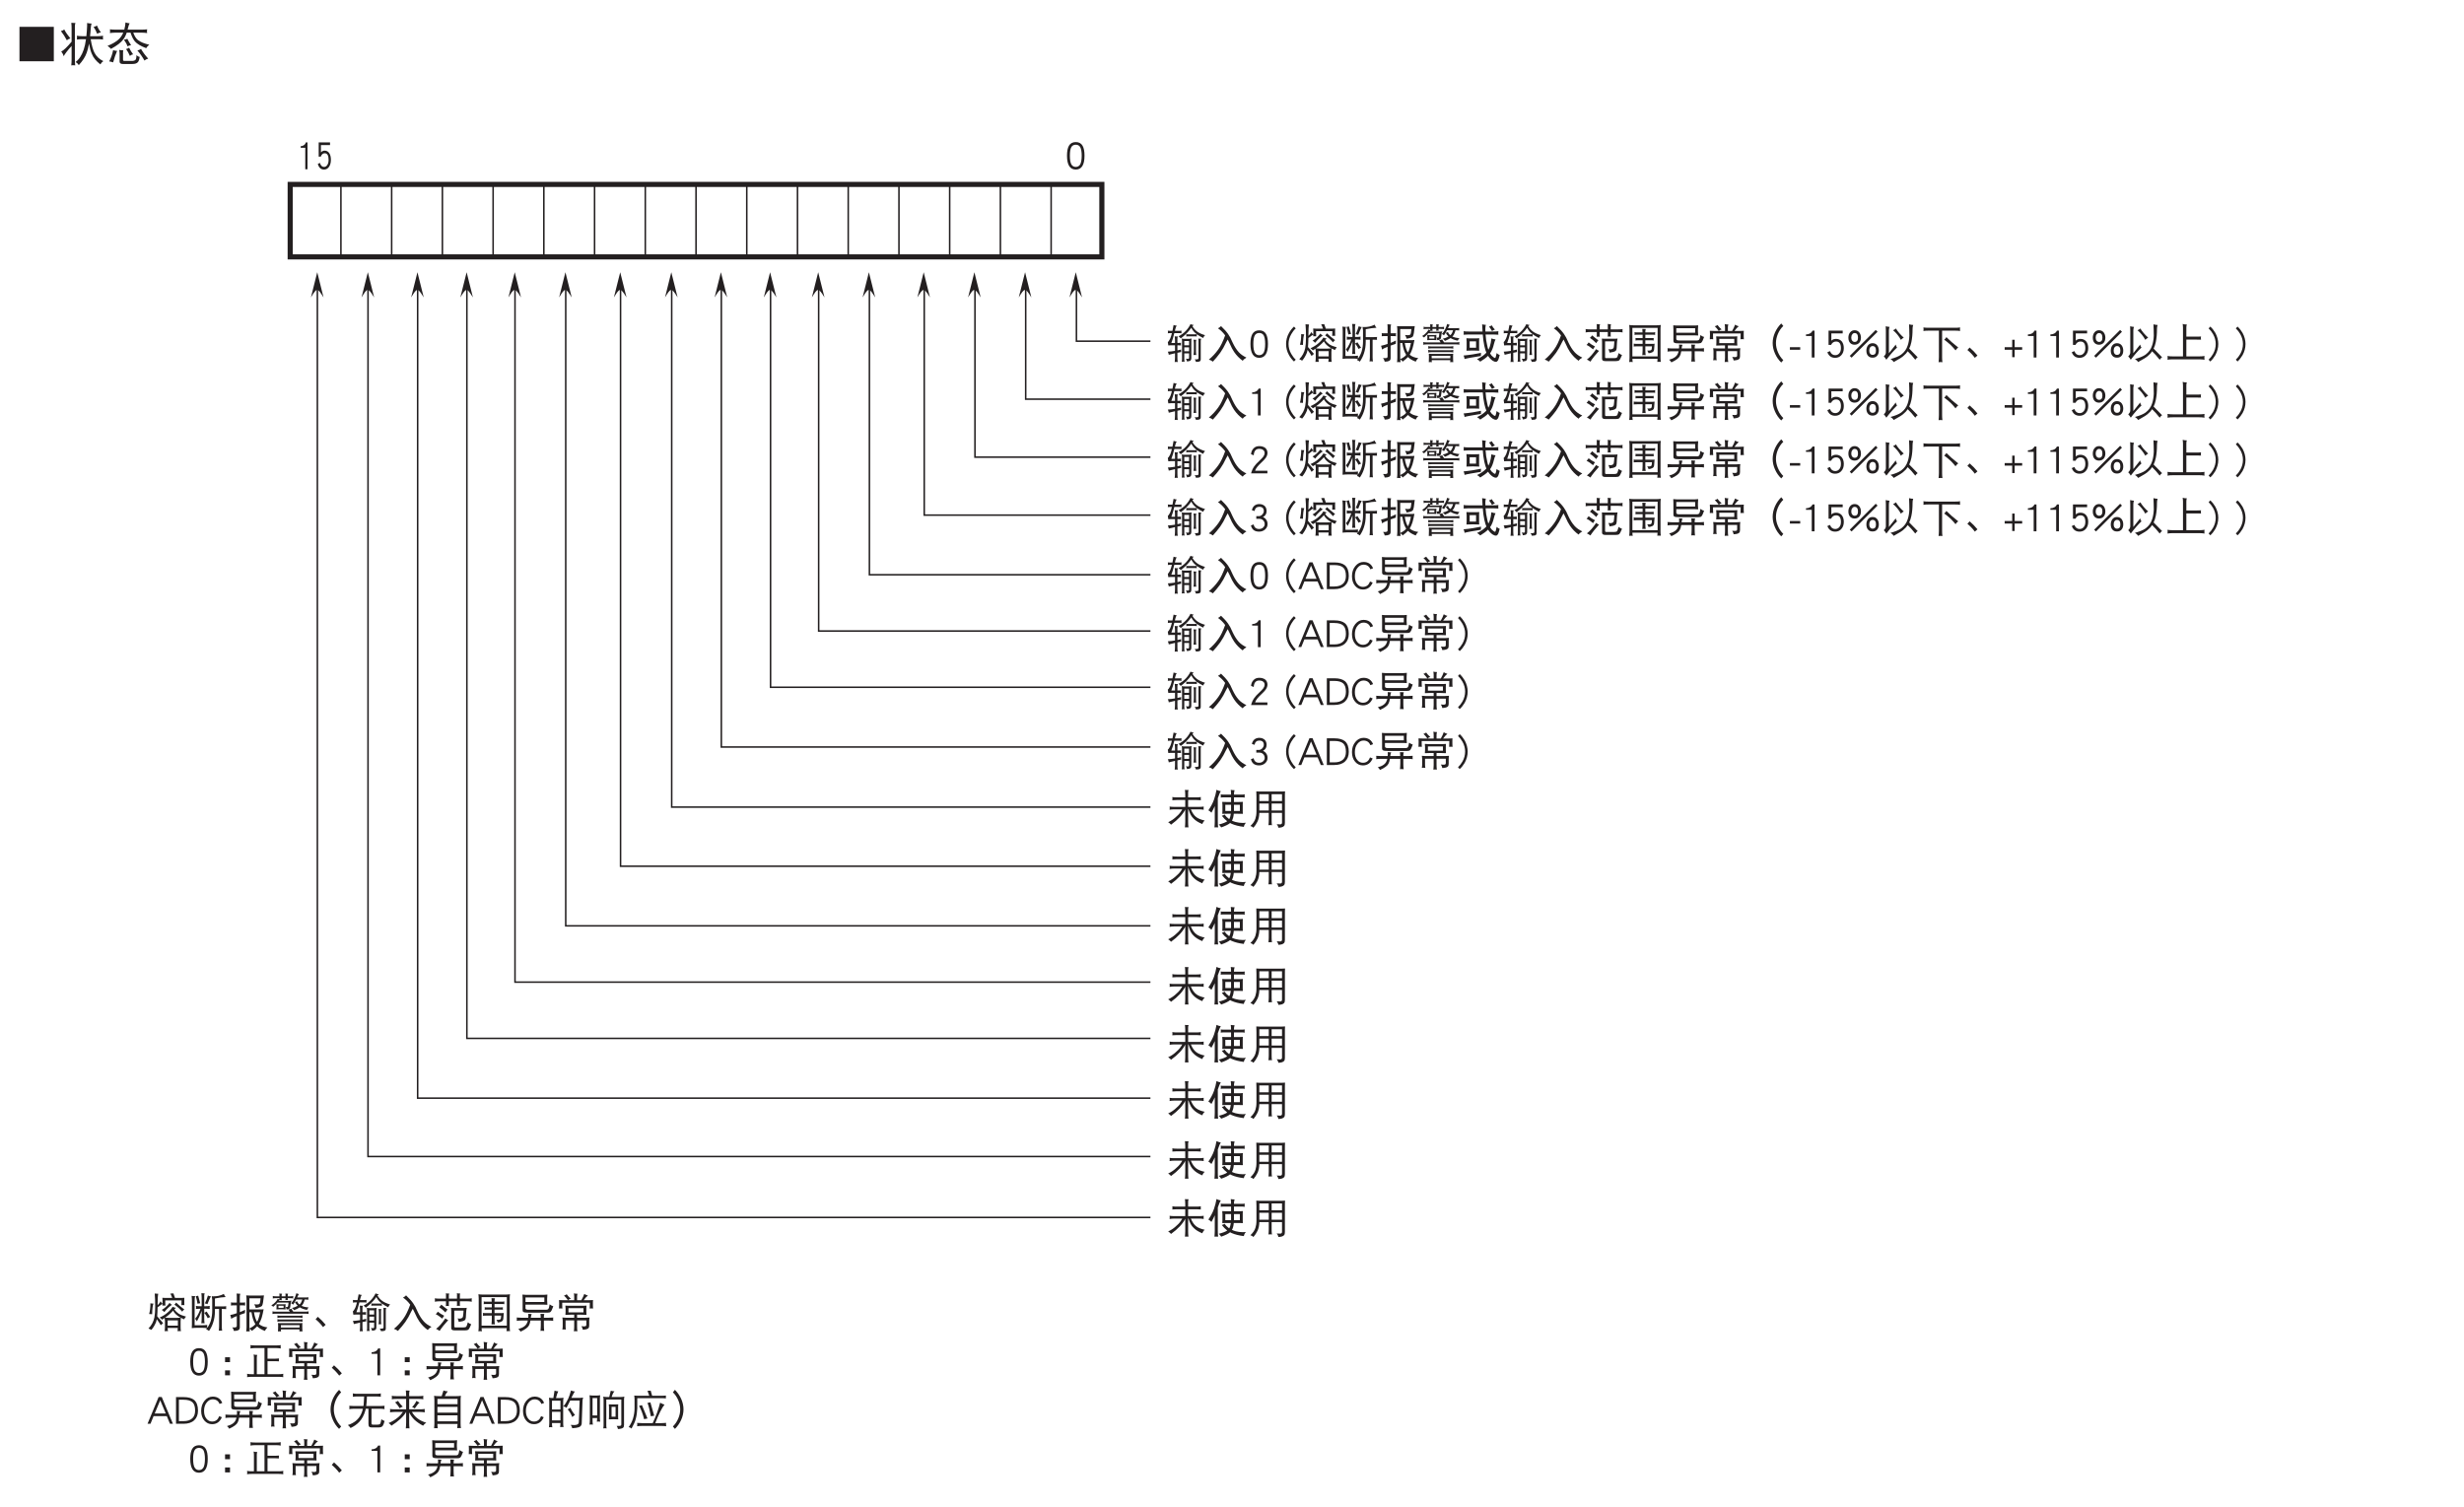 <?xml version="1.0" encoding="UTF-8"?>
<svg xmlns="http://www.w3.org/2000/svg" xmlns:xlink="http://www.w3.org/1999/xlink" width="481.89pt" height="294.8pt" viewBox="0 0 481.89 294.8" version="1.2">
<defs>
<g>
<symbol overflow="visible" id="glyph0-0">
<path style="stroke:none;" d=""/>
</symbol>
<symbol overflow="visible" id="glyph0-1">
<path style="stroke:none;" d="M 0.688 -4.656 C 0.688 -3.766 0.594 -3.062 0.438 -2.562 C 0.609 -2.562 0.812 -2.547 1.031 -2.516 C 1.047 -3.5 1.125 -4.203 1.281 -4.594 C 1.078 -4.594 0.875 -4.609 0.688 -4.656 Z M 1.531 -6.562 C 1.594 -5.891 1.625 -5.016 1.625 -3.938 C 1.625 -3.062 1.562 -2.391 1.469 -1.891 C 1.297 -1.062 0.922 -0.344 0.312 0.266 C 0.5 0.344 0.688 0.438 0.875 0.547 C 1.25 0.125 1.547 -0.391 1.797 -0.984 C 1.844 -1.141 1.891 -1.312 1.938 -1.547 C 2.328 -1.016 2.578 -0.609 2.719 -0.359 C 2.875 -0.516 3.031 -0.656 3.188 -0.766 C 2.734 -1.281 2.344 -1.734 2.016 -2.109 C 2.062 -2.562 2.078 -3.156 2.094 -3.875 C 2.328 -4.031 2.562 -4.188 2.797 -4.391 C 2.906 -4.469 2.984 -4.516 3.047 -4.531 C 3.047 -4.531 3.047 -4.547 3.062 -4.547 C 3.047 -4.547 3.047 -4.547 3.047 -4.562 C 2.891 -4.688 2.781 -4.844 2.688 -5.047 C 2.562 -4.828 2.422 -4.625 2.25 -4.453 C 2.203 -4.391 2.141 -4.344 2.094 -4.281 C 2.094 -5.453 2.141 -6.203 2.219 -6.516 C 1.953 -6.516 1.734 -6.531 1.531 -6.562 Z M 5.188 -6.594 C 4.969 -6.562 4.781 -6.547 4.594 -6.547 C 4.719 -6.297 4.844 -6.031 4.953 -5.703 L 3.906 -5.703 C 3.609 -5.703 3.312 -5.703 3.031 -5.734 C 3.047 -5.531 3.062 -5.328 3.062 -5.141 C 3.062 -4.938 3.047 -4.75 3.047 -4.562 L 3.047 -4.531 C 3.047 -4.422 3.031 -4.312 3.031 -4.203 C 3.125 -4.219 3.219 -4.219 3.312 -4.219 C 3.406 -4.219 3.516 -4.219 3.625 -4.203 C 3.594 -4.531 3.594 -4.875 3.594 -5.219 L 6.781 -5.219 C 6.781 -4.906 6.766 -4.594 6.75 -4.281 C 6.844 -4.297 6.953 -4.312 7.062 -4.312 C 7.156 -4.312 7.234 -4.297 7.328 -4.281 C 7.312 -4.594 7.312 -4.891 7.312 -5.203 C 7.312 -5.375 7.312 -5.547 7.328 -5.734 C 7.047 -5.703 6.75 -5.703 6.469 -5.703 L 5.5 -5.703 C 5.391 -6.031 5.281 -6.328 5.188 -6.594 Z M 4.438 -4.734 C 3.938 -4.109 3.438 -3.641 2.906 -3.359 C 3.094 -3.25 3.25 -3.109 3.406 -2.938 C 3.922 -3.578 4.422 -4.047 4.906 -4.359 C 4.75 -4.438 4.578 -4.562 4.438 -4.734 Z M 5.719 -4.797 C 5.609 -4.625 5.5 -4.484 5.375 -4.391 C 5.641 -4.219 5.922 -3.984 6.234 -3.719 C 6.531 -3.438 6.75 -3.203 6.906 -3.016 C 7.031 -3.203 7.156 -3.344 7.312 -3.453 C 6.641 -3.953 6.109 -4.406 5.719 -4.797 Z M 5.031 -3.969 C 4.797 -3.578 4.484 -3.203 4.062 -2.859 C 3.641 -2.469 3.125 -2.156 2.5 -1.875 C 2.703 -1.734 2.859 -1.594 2.969 -1.453 C 3.141 -1.547 3.297 -1.656 3.469 -1.781 C 3.5 -1.547 3.531 -1.328 3.531 -1.109 L 3.531 -0.016 C 3.531 0.266 3.5 0.531 3.469 0.797 C 3.609 0.781 3.719 0.781 3.781 0.781 C 3.828 0.781 3.938 0.781 4.125 0.797 C 4.094 0.594 4.062 0.391 4.062 0.172 L 6.047 0.172 C 6.047 0.391 6.031 0.594 6 0.797 C 6.172 0.781 6.281 0.781 6.328 0.781 C 6.391 0.781 6.5 0.781 6.656 0.797 C 6.609 0.531 6.594 0.266 6.594 -0.016 L 6.594 -1.109 C 6.594 -1.344 6.609 -1.578 6.641 -1.828 C 6.844 -1.719 7.047 -1.609 7.281 -1.516 C 7.375 -1.719 7.5 -1.891 7.656 -2.047 C 7.016 -2.219 6.516 -2.422 6.188 -2.641 C 5.859 -2.875 5.578 -3.156 5.359 -3.484 C 5.469 -3.594 5.578 -3.688 5.688 -3.766 C 5.453 -3.797 5.234 -3.859 5.031 -3.969 Z M 4.062 -0.281 L 4.062 -1.312 L 6.062 -1.312 L 6.062 -0.281 Z M 3.562 -1.844 C 4.172 -2.266 4.703 -2.734 5.125 -3.219 C 5.312 -2.875 5.562 -2.578 5.859 -2.344 C 6.062 -2.172 6.297 -2.016 6.594 -1.844 C 6.328 -1.812 6.078 -1.797 5.812 -1.797 L 4.312 -1.797 C 4.062 -1.797 3.812 -1.812 3.562 -1.844 Z M 3.562 -1.844 "/>
</symbol>
<symbol overflow="visible" id="glyph0-2">
<path style="stroke:none;" d="M 2.031 -6.141 C 1.844 -6.078 1.703 -6.047 1.562 -6.047 C 1.688 -5.656 1.812 -5.172 1.906 -4.562 C 2.062 -4.609 2.234 -4.641 2.438 -4.656 Z M 3.938 -6.172 C 3.781 -5.594 3.578 -5.094 3.344 -4.625 C 3.516 -4.609 3.688 -4.562 3.844 -4.484 C 4.156 -5.297 4.391 -5.812 4.531 -6.016 C 4.328 -6.031 4.125 -6.078 3.938 -6.172 Z M 1.594 -4.141 C 1.609 -4.031 1.625 -3.922 1.625 -3.828 C 1.625 -3.734 1.609 -3.625 1.594 -3.547 C 1.859 -3.578 2.125 -3.594 2.406 -3.594 L 2.484 -3.594 C 2.375 -3.25 2.234 -2.938 2.109 -2.672 C 1.922 -2.266 1.703 -1.922 1.438 -1.625 C 1.578 -1.5 1.703 -1.312 1.781 -1.109 C 2.141 -1.734 2.453 -2.422 2.719 -3.188 L 2.719 -1.703 C 2.719 -1.375 2.688 -1.047 2.656 -0.734 C 2.75 -0.75 2.859 -0.766 2.969 -0.766 C 3.062 -0.766 3.172 -0.75 3.281 -0.734 C 3.234 -1.047 3.219 -1.375 3.219 -1.703 L 3.219 -3.594 L 3.5 -3.594 C 3.766 -3.594 4.047 -3.578 4.312 -3.547 C 4.281 -3.625 4.281 -3.734 4.281 -3.828 C 4.281 -3.922 4.281 -4.031 4.312 -4.141 C 4.047 -4.094 3.766 -4.078 3.5 -4.078 L 3.219 -4.078 L 3.219 -6.109 C 3.219 -6.297 3.25 -6.469 3.312 -6.594 C 3.062 -6.594 2.828 -6.609 2.656 -6.625 C 2.688 -6.359 2.719 -6.078 2.719 -5.797 L 2.719 -4.078 L 2.406 -4.078 C 2.125 -4.078 1.859 -4.094 1.594 -4.141 Z M 3.688 -3.047 C 3.547 -2.938 3.406 -2.859 3.219 -2.797 C 3.359 -2.625 3.5 -2.453 3.641 -2.219 C 3.766 -2.016 3.859 -1.859 3.906 -1.734 C 4.109 -1.859 4.281 -1.938 4.406 -1.969 C 4.344 -2.078 4.266 -2.172 4.203 -2.266 C 4.109 -2.422 4 -2.594 3.859 -2.781 C 3.766 -2.891 3.719 -2.969 3.688 -3.047 Z M 0.75 -6.109 C 0.781 -5.812 0.812 -5.531 0.812 -5.25 L 0.812 -0.547 C 0.812 -0.312 0.797 -0.062 0.781 0.203 C 1.141 0.156 1.5 0.141 1.875 0.141 L 2.656 0.141 C 3.031 0.141 3.391 0.156 3.766 0.203 C 3.719 0.281 3.656 0.359 3.594 0.438 C 3.781 0.484 3.969 0.594 4.156 0.75 C 4.5 0.25 4.766 -0.266 4.953 -0.844 C 5.188 -1.531 5.312 -2.297 5.312 -3.172 L 5.312 -3.547 L 6.125 -3.547 L 6.125 -0.172 C 6.125 0.125 6.094 0.422 6.062 0.719 C 6.156 0.688 6.266 0.688 6.375 0.688 C 6.484 0.688 6.594 0.688 6.719 0.719 C 6.672 0.422 6.656 0.125 6.656 -0.172 L 6.656 -3.547 L 6.75 -3.547 C 7.078 -3.547 7.328 -3.531 7.531 -3.516 C 7.5 -3.594 7.5 -3.688 7.5 -3.797 C 7.5 -3.875 7.5 -3.969 7.531 -4.078 C 7.25 -4.047 6.984 -4.047 6.75 -4.047 L 5.312 -4.047 L 5.312 -5.594 C 6.156 -5.766 6.859 -5.859 7.406 -5.875 C 7.234 -6.078 7.125 -6.266 7.062 -6.484 C 6.688 -6.297 6.328 -6.172 6 -6.109 C 5.703 -6.047 5.375 -6.016 5.031 -6.016 C 4.906 -6.016 4.797 -6.016 4.688 -6.047 C 4.734 -5.812 4.766 -5.578 4.781 -5.359 L 4.781 -3.172 C 4.781 -2.516 4.688 -1.875 4.516 -1.266 C 4.359 -0.766 4.125 -0.281 3.797 0.156 C 3.781 0.078 3.781 -0.016 3.781 -0.109 C 3.781 -0.203 3.781 -0.297 3.812 -0.422 C 3.422 -0.375 3.047 -0.359 2.656 -0.359 L 1.344 -0.359 L 1.344 -5.25 C 1.344 -5.609 1.375 -5.875 1.469 -6.047 C 1.219 -6.047 0.969 -6.062 0.75 -6.109 Z M 0.75 -6.109 "/>
</symbol>
<symbol overflow="visible" id="glyph0-3">
<path style="stroke:none;" d="M 0.438 -4.828 C 0.453 -4.734 0.469 -4.625 0.469 -4.547 C 0.469 -4.438 0.453 -4.328 0.438 -4.219 C 0.562 -4.234 0.688 -4.25 0.812 -4.25 L 1.594 -4.25 L 1.594 -2.719 C 1.188 -2.562 0.766 -2.453 0.312 -2.359 C 0.422 -2.078 0.484 -1.844 0.5 -1.625 C 0.703 -1.781 1.078 -1.953 1.594 -2.156 L 1.594 -0.25 C 1.594 -0.047 1.453 0.062 1.188 0.062 L 0.688 0.062 C 0.859 0.234 0.969 0.469 1.031 0.75 C 1.406 0.75 1.688 0.703 1.875 0.609 C 2.078 0.516 2.188 0.344 2.188 0.062 L 2.188 -2.391 C 2.469 -2.484 2.812 -2.594 3.188 -2.734 C 3.188 -2.844 3.188 -3.062 3.219 -3.391 C 2.875 -3.203 2.531 -3.062 2.188 -2.922 L 2.188 -4.25 L 2.875 -4.25 C 2.984 -4.25 3.125 -4.234 3.25 -4.219 C 3.219 -4.328 3.219 -4.438 3.219 -4.547 C 3.219 -4.625 3.219 -4.734 3.25 -4.828 C 3.125 -4.797 2.984 -4.797 2.875 -4.797 L 2.188 -4.797 L 2.188 -5.906 C 2.188 -6.141 2.219 -6.328 2.281 -6.516 C 2.031 -6.516 1.781 -6.531 1.562 -6.562 C 1.578 -6.375 1.594 -6.188 1.594 -6.016 L 1.594 -4.797 L 0.812 -4.797 C 0.688 -4.797 0.562 -4.797 0.438 -4.828 Z M 3.438 -6.203 C 3.469 -5.953 3.5 -5.719 3.5 -5.484 L 3.5 -0.016 C 3.5 0.281 3.469 0.578 3.438 0.859 C 3.547 0.844 3.656 0.828 3.781 0.828 C 3.891 0.828 4.016 0.844 4.125 0.859 C 4.094 0.703 4.078 0.516 4.078 0.344 C 4.281 0.422 4.438 0.562 4.531 0.75 C 4.969 0.422 5.328 0.125 5.578 -0.156 C 5.922 0.203 6.438 0.5 7.094 0.75 C 7.203 0.484 7.375 0.25 7.594 0.062 C 6.875 -0.031 6.312 -0.25 5.922 -0.609 C 6.125 -0.938 6.297 -1.328 6.453 -1.797 C 6.594 -2.297 6.734 -2.859 6.844 -3.484 C 6.578 -3.453 6.328 -3.453 6.094 -3.453 L 4.062 -3.453 L 4.062 -5.625 L 6.25 -5.625 C 6.203 -5.016 6.125 -4.641 6.016 -4.531 C 5.906 -4.453 5.75 -4.422 5.562 -4.422 C 5.438 -4.422 5.234 -4.422 5 -4.453 C 5.156 -4.219 5.266 -3.984 5.312 -3.734 C 6.016 -3.844 6.438 -4 6.547 -4.188 C 6.672 -4.406 6.797 -5.062 6.906 -6.203 C 6.641 -6.172 6.375 -6.172 6.125 -6.172 L 4.219 -6.172 C 3.953 -6.172 3.688 -6.172 3.438 -6.203 Z M 4.062 0.266 C 4.062 0.172 4.062 0.094 4.062 -0.016 L 4.062 -2.906 L 4.469 -2.906 C 4.625 -1.906 4.859 -1.141 5.203 -0.625 C 5.203 -0.609 5.219 -0.594 5.234 -0.578 C 5 -0.266 4.609 0 4.062 0.266 Z M 4.953 -2.906 L 6.156 -2.906 C 6.047 -2.344 5.938 -1.922 5.844 -1.672 C 5.766 -1.453 5.688 -1.234 5.562 -1.047 C 5.297 -1.438 5.094 -2.062 4.953 -2.906 Z M 4.953 -2.906 "/>
</symbol>
<symbol overflow="visible" id="glyph0-4">
<path style="stroke:none;" d="M 0.625 -6.078 C 0.641 -5.984 0.656 -5.906 0.656 -5.828 C 0.656 -5.75 0.641 -5.672 0.625 -5.594 C 0.812 -5.641 1.016 -5.656 1.219 -5.656 L 1.938 -5.656 L 1.938 -5.453 C 1.938 -5.438 1.922 -5.406 1.922 -5.391 C 1.797 -5.422 1.688 -5.469 1.594 -5.516 C 1.516 -5.328 1.375 -5.125 1.141 -4.875 C 0.953 -4.656 0.688 -4.453 0.344 -4.25 C 0.5 -4.172 0.609 -4.094 0.719 -3.969 C 1.031 -4.234 1.297 -4.5 1.562 -4.797 L 3.719 -4.797 C 3.703 -4.547 3.688 -4.375 3.656 -4.234 C 3.625 -4.047 3.578 -3.938 3.5 -3.938 L 3.156 -3.938 C 3.25 -3.797 3.297 -3.625 3.312 -3.453 C 3.5 -3.453 3.641 -3.484 3.766 -3.547 C 3.922 -3.609 4.016 -3.734 4.047 -3.922 C 4.078 -4.125 4.109 -4.375 4.156 -4.703 C 4.172 -4.859 4.234 -5.016 4.312 -5.172 C 4.047 -5.125 3.766 -5.109 3.5 -5.109 L 1.812 -5.109 C 1.859 -5.172 1.891 -5.219 1.938 -5.266 C 2.016 -5.281 2.078 -5.281 2.156 -5.281 C 2.234 -5.281 2.312 -5.266 2.406 -5.25 C 2.375 -5.312 2.375 -5.391 2.375 -5.453 L 2.375 -5.656 L 3.125 -5.656 L 3.125 -5.484 C 3.125 -5.422 3.109 -5.359 3.094 -5.281 C 3.172 -5.297 3.25 -5.312 3.344 -5.312 C 3.422 -5.312 3.5 -5.297 3.594 -5.281 C 3.562 -5.359 3.562 -5.422 3.562 -5.484 L 3.562 -5.656 L 4.062 -5.656 C 4.25 -5.656 4.453 -5.641 4.656 -5.594 C 4.625 -5.672 4.625 -5.75 4.625 -5.828 C 4.625 -5.906 4.625 -5.984 4.656 -6.078 C 4.453 -6.031 4.25 -6.016 4.062 -6.016 L 3.562 -6.016 L 3.562 -6.281 C 3.562 -6.359 3.594 -6.422 3.656 -6.516 C 3.453 -6.516 3.266 -6.531 3.094 -6.562 C 3.109 -6.516 3.125 -6.469 3.125 -6.422 L 3.125 -6.016 L 2.375 -6.016 L 2.375 -6.281 C 2.375 -6.359 2.406 -6.422 2.469 -6.516 C 2.266 -6.516 2.078 -6.531 1.906 -6.562 C 1.922 -6.516 1.938 -6.469 1.938 -6.422 L 1.938 -6.016 L 1.219 -6.016 C 1.016 -6.016 0.812 -6.031 0.625 -6.078 Z M 1.344 -4.484 C 1.344 -4.375 1.344 -4.266 1.375 -4.172 L 1.375 -3.859 C 1.375 -3.719 1.359 -3.578 1.344 -3.453 C 1.547 -3.469 1.781 -3.484 2 -3.484 L 2.5 -3.484 C 2.719 -3.484 2.922 -3.469 3.156 -3.453 C 3.125 -3.578 3.125 -3.719 3.125 -3.859 L 3.125 -4.172 C 3.125 -4.266 3.125 -4.375 3.156 -4.484 C 2.922 -4.453 2.719 -4.453 2.5 -4.453 L 2 -4.453 C 1.781 -4.453 1.547 -4.453 1.344 -4.484 Z M 2.75 -3.766 L 1.75 -3.766 L 1.75 -4.172 L 2.75 -4.172 Z M 5.25 -6.625 C 5.188 -6.359 5.062 -6.031 4.875 -5.641 C 4.719 -5.297 4.5 -4.969 4.219 -4.656 C 4.391 -4.578 4.516 -4.5 4.625 -4.391 C 4.828 -4.703 5.031 -5.031 5.219 -5.391 L 6.406 -5.391 C 6.328 -5.125 6.234 -4.891 6.125 -4.719 C 6.047 -4.594 5.953 -4.5 5.859 -4.422 C 5.641 -4.578 5.484 -4.797 5.406 -5.047 L 4.969 -4.875 C 5.141 -4.594 5.312 -4.359 5.516 -4.172 C 5.484 -4.156 5.453 -4.141 5.422 -4.125 C 5.109 -3.938 4.766 -3.812 4.375 -3.734 C 4.562 -3.609 4.703 -3.484 4.812 -3.312 C 5.219 -3.469 5.578 -3.641 5.891 -3.844 C 5.891 -3.844 5.906 -3.859 5.922 -3.859 C 6.297 -3.625 6.766 -3.453 7.328 -3.359 C 7.391 -3.516 7.484 -3.688 7.656 -3.828 C 7.125 -3.875 6.656 -3.984 6.266 -4.156 C 6.391 -4.281 6.5 -4.438 6.578 -4.578 C 6.688 -4.781 6.797 -5.047 6.875 -5.391 L 7 -5.391 C 7.266 -5.391 7.469 -5.375 7.625 -5.359 C 7.594 -5.422 7.594 -5.5 7.594 -5.594 C 7.594 -5.656 7.594 -5.75 7.625 -5.828 C 7.406 -5.797 7.188 -5.797 7 -5.797 L 5.406 -5.797 C 5.453 -5.891 5.5 -5.984 5.547 -6.094 C 5.609 -6.25 5.688 -6.375 5.75 -6.453 C 5.547 -6.5 5.375 -6.562 5.25 -6.625 Z M 4.281 -3.594 C 4.094 -3.516 3.891 -3.469 3.688 -3.453 C 3.797 -3.297 3.891 -3.156 3.969 -3.016 L 1.219 -3.016 C 0.984 -3.016 0.781 -3.031 0.562 -3.078 C 0.578 -2.984 0.594 -2.906 0.594 -2.828 C 0.594 -2.734 0.578 -2.641 0.562 -2.562 C 0.781 -2.609 0.984 -2.625 1.219 -2.625 L 7 -2.625 C 7.219 -2.625 7.438 -2.609 7.656 -2.562 C 7.625 -2.641 7.625 -2.734 7.625 -2.828 C 7.625 -2.906 7.625 -2.984 7.656 -3.078 C 7.438 -3.031 7.219 -3.016 7 -3.016 L 4.656 -3.016 C 4.5 -3.219 4.375 -3.422 4.281 -3.594 Z M 1.531 -2.281 C 1.547 -2.203 1.562 -2.125 1.562 -2.047 C 1.562 -1.953 1.547 -1.875 1.531 -1.797 C 1.75 -1.828 1.953 -1.859 2.188 -1.859 L 5.812 -1.859 C 6.031 -1.859 6.234 -1.828 6.469 -1.797 C 6.438 -1.875 6.438 -1.953 6.438 -2.047 C 6.438 -2.125 6.438 -2.203 6.469 -2.281 C 6.234 -2.234 6.031 -2.219 5.812 -2.219 L 2.188 -2.219 C 1.953 -2.219 1.75 -2.234 1.531 -2.281 Z M 1.531 -1.547 C 1.547 -1.453 1.562 -1.375 1.562 -1.281 C 1.562 -1.203 1.547 -1.125 1.531 -1.047 C 1.75 -1.078 1.953 -1.109 2.188 -1.109 L 5.812 -1.109 C 6.031 -1.109 6.234 -1.078 6.469 -1.047 C 6.438 -1.125 6.438 -1.203 6.438 -1.281 C 6.438 -1.375 6.438 -1.453 6.469 -1.547 C 6.234 -1.5 6.031 -1.484 5.812 -1.484 L 2.188 -1.484 C 1.953 -1.484 1.75 -1.5 1.531 -1.547 Z M 1.656 -0.797 C 1.672 -0.594 1.688 -0.422 1.688 -0.219 C 1.688 0.141 1.672 0.5 1.656 0.859 C 1.75 0.844 1.844 0.828 1.938 0.828 C 2.031 0.828 2.141 0.844 2.25 0.859 C 2.234 0.734 2.234 0.594 2.234 0.453 L 5.859 0.453 C 5.844 0.578 5.844 0.719 5.844 0.859 C 5.938 0.844 6.047 0.828 6.156 0.828 C 6.25 0.828 6.328 0.844 6.438 0.859 C 6.406 0.453 6.406 0.047 6.406 -0.359 C 6.406 -0.5 6.406 -0.641 6.438 -0.797 C 6.141 -0.766 5.844 -0.766 5.562 -0.766 L 2.531 -0.766 C 2.234 -0.766 1.938 -0.766 1.656 -0.797 Z M 2.219 0.094 C 2.219 -0.062 2.219 -0.219 2.219 -0.391 L 5.875 -0.391 C 5.875 -0.219 5.859 -0.078 5.859 0.094 Z M 2.219 0.094 "/>
</symbol>
<symbol overflow="visible" id="glyph0-5">
<path style="stroke:none;" d="M 2.984 -0.453 C 2.531 -1.016 2.016 -1.531 1.453 -2.016 L 1.016 -1.531 C 1.562 -1.078 2.047 -0.578 2.469 0 Z M 2.984 -0.453 "/>
</symbol>
<symbol overflow="visible" id="glyph0-6">
<path style="stroke:none;" d="M 0.312 -5.312 C 0.328 -5.234 0.344 -5.156 0.344 -5.078 C 0.344 -4.969 0.328 -4.875 0.312 -4.797 C 0.422 -4.812 0.531 -4.828 0.656 -4.828 L 1.109 -4.828 C 1.062 -4.594 1 -4.406 0.953 -4.25 C 0.844 -3.891 0.734 -3.641 0.625 -3.484 C 0.531 -3.297 0.422 -3.172 0.312 -3.078 C 0.344 -2.859 0.375 -2.641 0.406 -2.422 C 0.578 -2.438 0.75 -2.453 0.906 -2.453 L 1.719 -2.453 L 1.719 -1.359 C 1.266 -1.281 0.812 -1.234 0.312 -1.203 C 0.406 -1.016 0.469 -0.812 0.5 -0.594 C 0.891 -0.703 1.297 -0.797 1.719 -0.891 L 1.719 -0.078 C 1.719 0.234 1.688 0.531 1.656 0.828 C 1.75 0.812 1.844 0.797 1.938 0.797 C 2.031 0.797 2.141 0.812 2.25 0.828 C 2.203 0.531 2.188 0.234 2.188 -0.078 L 2.188 -0.984 C 2.422 -1.047 2.688 -1.094 2.938 -1.141 C 2.906 -1.219 2.906 -1.297 2.906 -1.391 C 2.906 -1.469 2.906 -1.547 2.938 -1.625 C 2.703 -1.562 2.438 -1.5 2.188 -1.453 L 2.188 -2.453 C 2.406 -2.453 2.641 -2.438 2.906 -2.422 C 2.875 -2.5 2.875 -2.578 2.875 -2.656 C 2.875 -2.766 2.875 -2.844 2.906 -2.938 C 2.641 -2.922 2.406 -2.906 2.188 -2.906 L 2.188 -3.703 C 2.188 -3.891 2.219 -4.047 2.281 -4.172 C 2.031 -4.172 1.828 -4.172 1.656 -4.203 C 1.688 -3.938 1.719 -3.672 1.719 -3.422 L 1.719 -2.906 L 1 -2.906 C 1.188 -3.375 1.391 -4.016 1.578 -4.828 L 2.656 -4.828 C 2.766 -4.828 2.875 -4.812 3 -4.797 C 2.969 -4.875 2.969 -4.969 2.969 -5.078 C 2.969 -5.156 2.969 -5.234 3 -5.312 C 2.875 -5.297 2.766 -5.281 2.656 -5.281 L 1.703 -5.281 C 1.703 -5.328 1.719 -5.406 1.734 -5.469 C 1.828 -5.859 1.922 -6.141 2.062 -6.281 C 1.812 -6.312 1.609 -6.359 1.438 -6.422 C 1.359 -6 1.281 -5.625 1.219 -5.281 L 0.656 -5.281 C 0.531 -5.281 0.422 -5.297 0.312 -5.312 Z M 4.75 -6.594 C 4.531 -6.141 4.234 -5.703 3.859 -5.297 C 3.469 -4.875 2.969 -4.5 2.406 -4.203 C 2.594 -4.062 2.75 -3.922 2.844 -3.797 C 3.688 -4.422 4.375 -5.125 4.906 -5.875 C 5.109 -5.469 5.375 -5.109 5.703 -4.844 C 5.766 -4.781 5.859 -4.703 5.969 -4.625 C 5.875 -4.609 5.781 -4.594 5.688 -4.594 L 4.219 -4.594 C 4.109 -4.594 4 -4.609 3.906 -4.625 C 3.922 -4.562 3.938 -4.484 3.938 -4.422 C 3.938 -4.328 3.922 -4.25 3.906 -4.172 C 4 -4.188 4.109 -4.203 4.219 -4.203 L 5.688 -4.203 C 5.781 -4.203 5.891 -4.188 6 -4.172 C 5.969 -4.25 5.969 -4.328 5.969 -4.422 C 5.969 -4.484 5.969 -4.547 5.984 -4.609 C 6.297 -4.375 6.719 -4.125 7.219 -3.875 C 7.297 -4.094 7.438 -4.266 7.594 -4.422 C 6.906 -4.625 6.391 -4.875 6.031 -5.141 C 5.656 -5.422 5.359 -5.766 5.125 -6.172 C 5.203 -6.266 5.281 -6.344 5.375 -6.422 C 5.141 -6.438 4.938 -6.5 4.75 -6.594 Z M 3.031 -3.766 C 3.062 -3.578 3.094 -3.406 3.094 -3.219 L 3.094 0.297 C 3.094 0.453 3.062 0.609 3.031 0.781 C 3.125 0.75 3.219 0.75 3.312 0.75 C 3.406 0.75 3.5 0.75 3.594 0.781 C 3.547 0.609 3.531 0.453 3.531 0.297 L 3.531 -0.875 L 4.469 -0.875 L 4.469 -0.047 C 4.469 0.062 4.453 0.125 4.422 0.156 C 4.391 0.188 4.312 0.203 4.219 0.203 C 4.156 0.203 4.031 0.188 3.844 0.172 C 3.953 0.328 4.031 0.5 4.062 0.719 C 4.438 0.688 4.672 0.609 4.781 0.484 C 4.859 0.422 4.906 0.266 4.906 0.062 L 4.906 -3.219 C 4.906 -3.406 4.922 -3.578 4.969 -3.766 C 4.75 -3.719 4.531 -3.703 4.312 -3.703 L 3.625 -3.703 C 3.422 -3.703 3.219 -3.719 3.031 -3.766 Z M 3.531 -1.281 L 3.531 -2.047 L 4.469 -2.047 L 4.469 -1.281 Z M 3.531 -2.453 L 3.531 -3.281 L 4.469 -3.281 L 4.469 -2.453 Z M 5.328 -3.547 C 5.375 -3.312 5.406 -3.078 5.406 -2.859 L 5.406 -1.312 C 5.406 -1.062 5.375 -0.797 5.328 -0.547 C 5.422 -0.562 5.5 -0.562 5.594 -0.562 C 5.688 -0.562 5.781 -0.562 5.875 -0.547 C 5.828 -0.797 5.812 -1.062 5.812 -1.312 L 5.812 -3.109 C 5.812 -3.266 5.844 -3.406 5.906 -3.516 C 5.688 -3.516 5.5 -3.516 5.328 -3.547 Z M 6.281 -3.766 C 6.297 -3.609 6.312 -3.484 6.312 -3.359 L 6.312 0.062 C 6.312 0.219 6.188 0.297 5.938 0.297 L 5.562 0.297 C 5.688 0.438 5.766 0.594 5.812 0.797 C 6.109 0.797 6.344 0.766 6.5 0.719 C 6.656 0.641 6.75 0.516 6.75 0.297 L 6.75 -3.281 C 6.75 -3.453 6.781 -3.594 6.844 -3.734 C 6.641 -3.734 6.453 -3.734 6.281 -3.766 Z M 6.281 -3.766 "/>
</symbol>
<symbol overflow="visible" id="glyph0-7">
<path style="stroke:none;" d="M 3.531 -4.391 C 3.109 -3.219 2.672 -2.297 2.188 -1.641 C 1.641 -0.875 1.031 -0.219 0.344 0.344 C 0.656 0.438 0.922 0.578 1.125 0.75 C 1.625 0.203 2.125 -0.375 2.562 -0.984 C 2.984 -1.578 3.375 -2.266 3.734 -3.047 C 3.844 -3.25 3.938 -3.422 4.031 -3.578 C 4.188 -3.281 4.344 -2.984 4.469 -2.688 C 4.719 -2.109 4.984 -1.594 5.281 -1.156 C 5.75 -0.469 6.312 0.109 6.969 0.578 C 7.094 0.375 7.328 0.172 7.688 -0.047 C 7.062 -0.344 6.547 -0.703 6.172 -1.125 C 5.734 -1.609 5.344 -2.234 4.984 -3 C 4.688 -3.719 4.391 -4.266 4.109 -4.656 C 3.766 -5.156 3.281 -5.656 2.719 -6.203 C 2.547 -6.016 2.344 -5.875 2.125 -5.766 C 2.609 -5.438 3.062 -5.016 3.469 -4.469 C 3.484 -4.438 3.5 -4.422 3.531 -4.391 Z M 3.531 -4.391 "/>
</symbol>
<symbol overflow="visible" id="glyph0-8">
<path style="stroke:none;" d="M 0.344 -5.625 C 0.359 -5.516 0.375 -5.406 0.375 -5.281 C 0.375 -5.188 0.359 -5.078 0.344 -4.969 C 0.641 -5.016 0.938 -5.047 1.25 -5.047 L 2.531 -5.047 L 2.531 -4.359 C 2.531 -4.266 2.516 -4.188 2.5 -4.109 C 2.594 -4.125 2.703 -4.141 2.812 -4.141 C 2.906 -4.141 3.016 -4.125 3.125 -4.109 C 3.094 -4.188 3.094 -4.266 3.094 -4.359 L 3.094 -5.047 L 4.688 -5.047 L 4.688 -4.391 C 4.688 -4.297 4.672 -4.219 4.656 -4.141 C 4.75 -4.156 4.859 -4.172 4.969 -4.172 C 5.062 -4.172 5.172 -4.156 5.281 -4.141 C 5.25 -4.219 5.25 -4.297 5.25 -4.391 L 5.25 -5.047 L 6.688 -5.047 C 6.984 -5.047 7.281 -5.016 7.594 -4.969 C 7.562 -5.078 7.562 -5.188 7.562 -5.281 C 7.562 -5.406 7.562 -5.516 7.594 -5.625 C 7.281 -5.578 6.984 -5.562 6.688 -5.562 L 5.25 -5.562 L 5.25 -6.25 C 5.25 -6.359 5.266 -6.453 5.328 -6.562 C 5.094 -6.562 4.875 -6.578 4.656 -6.625 C 4.672 -6.562 4.688 -6.484 4.688 -6.422 L 4.688 -5.562 L 3.094 -5.562 L 3.094 -6.219 C 3.094 -6.312 3.125 -6.422 3.188 -6.547 C 2.938 -6.547 2.719 -6.562 2.5 -6.594 C 2.516 -6.531 2.531 -6.453 2.531 -6.391 L 2.531 -5.562 L 1.25 -5.562 C 0.938 -5.562 0.641 -5.578 0.344 -5.625 Z M 1.625 -4.391 C 1.5 -4.203 1.359 -4.047 1.188 -3.906 C 1.594 -3.641 2.016 -3.281 2.438 -2.859 C 2.5 -3.031 2.641 -3.219 2.844 -3.422 C 2.391 -3.75 1.984 -4.078 1.625 -4.391 Z M 0.938 -3.016 C 0.797 -2.797 0.656 -2.641 0.531 -2.516 C 0.859 -2.375 1.297 -2.094 1.812 -1.656 C 1.922 -1.875 2.047 -2.062 2.188 -2.219 C 1.688 -2.469 1.266 -2.734 0.938 -3.016 Z M 2.406 -1.703 C 1.781 -0.781 1.188 -0.094 0.594 0.344 C 0.781 0.422 1.016 0.547 1.281 0.75 C 1.719 0.078 2.281 -0.609 2.969 -1.359 C 2.734 -1.469 2.547 -1.578 2.406 -1.703 Z M 6.594 -3.766 C 6.391 -3.734 6.172 -3.734 5.969 -3.734 L 4.188 -3.734 C 3.953 -3.734 3.75 -3.734 3.531 -3.766 C 3.547 -3.516 3.562 -3.281 3.562 -3.047 L 3.562 0.203 C 3.562 0.5 3.766 0.641 4.188 0.641 L 6.281 0.641 C 6.562 0.641 6.781 0.594 6.891 0.516 C 7.047 0.375 7.234 0.031 7.469 -0.547 C 7.172 -0.656 6.953 -0.797 6.812 -0.938 C 6.656 -0.375 6.531 -0.078 6.438 -0.031 C 6.312 0.031 6.156 0.062 5.938 0.062 L 4.375 0.062 C 4.219 0.062 4.156 -0.016 4.156 -0.141 L 4.156 -3.219 L 5.969 -3.219 C 5.938 -2.719 5.906 -2.328 5.859 -2.078 C 5.828 -1.922 5.766 -1.828 5.656 -1.781 C 5.531 -1.703 5.375 -1.656 5.188 -1.656 C 5.094 -1.656 4.969 -1.672 4.812 -1.703 C 4.922 -1.469 4.984 -1.234 5.031 -1.016 C 5.594 -1.078 5.984 -1.188 6.203 -1.344 C 6.328 -1.453 6.406 -1.625 6.422 -1.891 L 6.469 -2.781 C 6.484 -3.078 6.516 -3.406 6.594 -3.766 Z M 6.594 -3.766 "/>
</symbol>
<symbol overflow="visible" id="glyph0-9">
<path style="stroke:none;" d="M 0.875 -6.422 C 0.906 -6.141 0.938 -5.875 0.938 -5.594 L 0.938 -0.047 C 0.938 0.25 0.906 0.547 0.875 0.828 C 1.047 0.812 1.156 0.797 1.219 0.797 C 1.266 0.797 1.391 0.812 1.562 0.828 C 1.531 0.625 1.5 0.422 1.5 0.203 L 6.422 0.203 C 6.422 0.406 6.406 0.594 6.375 0.797 C 6.547 0.781 6.656 0.781 6.719 0.781 C 6.766 0.781 6.875 0.781 7.062 0.797 C 7.016 0.516 7 0.219 7 -0.078 L 7 -5.594 C 7 -5.875 7.016 -6.141 7.062 -6.422 C 6.75 -6.375 6.453 -6.359 6.156 -6.359 L 1.781 -6.359 C 1.469 -6.359 1.172 -6.375 0.875 -6.422 Z M 1.5 -0.281 L 1.5 -5.859 L 6.438 -5.859 L 6.438 -0.281 Z M 1.906 -5.016 C 1.922 -4.922 1.938 -4.844 1.938 -4.766 C 1.938 -4.656 1.922 -4.562 1.906 -4.484 C 2.016 -4.5 2.125 -4.516 2.25 -4.516 L 3.5 -4.516 L 3.5 -3.859 L 2.406 -3.859 C 2.297 -3.859 2.188 -3.859 2.094 -3.875 C 2.109 -3.797 2.125 -3.719 2.125 -3.625 C 2.125 -3.547 2.109 -3.469 2.094 -3.391 C 2.188 -3.406 2.297 -3.422 2.406 -3.422 L 3.5 -3.422 L 3.5 -2.734 L 2.469 -2.734 C 2.234 -2.734 1.984 -2.734 1.75 -2.766 C 1.766 -2.688 1.781 -2.609 1.781 -2.516 C 1.781 -2.422 1.766 -2.328 1.75 -2.219 C 2 -2.234 2.234 -2.25 2.469 -2.25 L 3.5 -2.25 L 3.5 -1.547 C 3.5 -1.188 3.469 -0.844 3.438 -0.516 C 3.531 -0.531 3.641 -0.547 3.75 -0.547 C 3.859 -0.547 3.969 -0.531 4.094 -0.516 C 4.047 -0.844 4.031 -1.188 4.031 -1.547 L 4.031 -2.25 L 5.328 -2.25 L 5.281 -1.734 C 5.25 -1.516 5.078 -1.422 4.781 -1.422 L 4.406 -1.422 C 4.516 -1.25 4.609 -1.094 4.656 -0.906 C 4.922 -0.906 5.172 -0.969 5.406 -1.094 C 5.609 -1.188 5.734 -1.375 5.75 -1.656 C 5.781 -2.156 5.812 -2.516 5.844 -2.766 C 5.703 -2.734 5.562 -2.734 5.438 -2.734 L 4.031 -2.734 L 4.031 -3.422 L 5.375 -3.422 C 5.469 -3.422 5.578 -3.406 5.688 -3.391 C 5.656 -3.469 5.656 -3.547 5.656 -3.625 C 5.656 -3.719 5.656 -3.797 5.688 -3.875 C 5.578 -3.859 5.469 -3.859 5.375 -3.859 L 4.031 -3.859 L 4.031 -4.516 L 5.625 -4.516 C 5.734 -4.516 5.844 -4.5 5.969 -4.484 C 5.938 -4.562 5.938 -4.656 5.938 -4.766 C 5.938 -4.844 5.938 -4.922 5.969 -5.016 C 5.844 -4.984 5.734 -4.969 5.625 -4.969 L 4.031 -4.969 L 4.031 -5.109 C 4.031 -5.312 4.062 -5.484 4.125 -5.625 C 3.844 -5.625 3.625 -5.641 3.438 -5.656 C 3.469 -5.438 3.484 -5.203 3.484 -4.969 L 2.25 -4.969 C 2.125 -4.969 2.016 -4.984 1.906 -5.016 Z M 1.906 -5.016 "/>
</symbol>
<symbol overflow="visible" id="glyph0-10">
<path style="stroke:none;" d="M 6.375 -6.359 C 6.156 -6.328 5.953 -6.312 5.75 -6.312 L 2.156 -6.312 C 1.922 -6.312 1.719 -6.328 1.5 -6.359 C 1.516 -6.078 1.531 -5.812 1.531 -5.547 L 1.531 -3.391 C 1.531 -3.125 1.594 -2.984 1.734 -2.938 C 1.891 -2.859 2.188 -2.828 2.656 -2.828 L 6.438 -2.828 C 6.703 -2.828 6.891 -2.875 6.984 -2.969 C 7.125 -3.078 7.312 -3.438 7.531 -4.078 C 7.281 -4.141 7.047 -4.266 6.812 -4.453 C 6.75 -3.953 6.656 -3.641 6.547 -3.531 C 6.469 -3.438 6.328 -3.391 6.156 -3.391 L 2.688 -3.391 C 2.5 -3.391 2.359 -3.406 2.25 -3.453 C 2.141 -3.516 2.094 -3.594 2.094 -3.703 L 2.094 -4.391 L 5.719 -4.391 C 5.953 -4.391 6.172 -4.375 6.375 -4.359 C 6.344 -4.625 6.328 -4.891 6.328 -5.172 L 6.328 -5.547 C 6.328 -5.812 6.344 -6.078 6.375 -6.359 Z M 5.781 -5.797 L 5.781 -4.906 L 2.094 -4.906 L 2.094 -5.797 Z M 0.375 -1.875 C 0.391 -1.766 0.406 -1.656 0.406 -1.547 C 0.406 -1.438 0.391 -1.328 0.375 -1.219 C 0.672 -1.266 0.969 -1.281 1.281 -1.281 L 2.547 -1.281 C 2.516 -1.125 2.469 -0.969 2.406 -0.844 C 2.188 -0.266 1.609 0.125 0.688 0.375 C 0.859 0.5 1.016 0.672 1.125 0.891 C 2.047 0.469 2.578 0.062 2.766 -0.312 C 2.891 -0.531 3 -0.859 3.062 -1.281 L 5.094 -1.281 L 5.094 -0.422 C 5.094 -0.031 5.062 0.359 5.031 0.75 C 5.141 0.719 5.25 0.719 5.375 0.719 C 5.5 0.719 5.609 0.719 5.75 0.75 C 5.703 0.359 5.688 -0.031 5.688 -0.422 L 5.688 -1.281 L 6.625 -1.281 C 6.922 -1.281 7.219 -1.266 7.531 -1.219 C 7.5 -1.328 7.5 -1.438 7.5 -1.547 C 7.5 -1.656 7.5 -1.766 7.531 -1.875 C 7.219 -1.844 6.922 -1.828 6.625 -1.828 L 5.688 -1.828 L 5.688 -1.969 C 5.688 -2.219 5.719 -2.406 5.781 -2.562 C 5.484 -2.562 5.234 -2.578 5.031 -2.594 C 5.062 -2.344 5.078 -2.094 5.078 -1.828 L 3.125 -1.828 C 3.172 -2.156 3.234 -2.406 3.312 -2.547 C 3.062 -2.547 2.828 -2.562 2.625 -2.594 C 2.641 -2.484 2.656 -2.344 2.656 -2.172 C 2.641 -2.047 2.641 -1.938 2.625 -1.828 L 1.281 -1.828 C 0.969 -1.828 0.672 -1.844 0.375 -1.875 Z M 0.375 -1.875 "/>
</symbol>
<symbol overflow="visible" id="glyph0-11">
<path style="stroke:none;" d="M 3.562 -6.594 C 3.594 -6.391 3.625 -6.188 3.625 -5.969 L 3.625 -5.25 L 1.625 -5.25 C 1.297 -5.25 0.969 -5.266 0.656 -5.281 C 0.672 -5.062 0.688 -4.844 0.688 -4.625 C 0.688 -4.297 0.672 -3.969 0.656 -3.625 C 0.75 -3.641 0.859 -3.656 0.969 -3.656 C 1.078 -3.656 1.188 -3.641 1.312 -3.625 C 1.281 -4.016 1.281 -4.391 1.281 -4.766 L 6.688 -4.766 C 6.688 -4.391 6.672 -4.016 6.656 -3.625 C 6.766 -3.641 6.875 -3.656 7 -3.656 C 7.094 -3.656 7.203 -3.641 7.312 -3.625 C 7.281 -3.984 7.281 -4.344 7.281 -4.703 C 7.281 -4.891 7.281 -5.094 7.312 -5.281 C 6.984 -5.266 6.656 -5.25 6.328 -5.25 L 5.469 -5.25 C 5.781 -5.688 6.062 -5.984 6.312 -6.172 C 6.109 -6.219 5.859 -6.312 5.594 -6.484 C 5.469 -6.094 5.266 -5.688 5.016 -5.25 L 4.188 -5.25 L 4.188 -5.969 C 4.188 -6.203 4.219 -6.375 4.281 -6.516 C 4 -6.516 3.766 -6.547 3.562 -6.594 Z M 2.156 -6.422 C 2.016 -6.297 1.828 -6.219 1.625 -6.172 C 1.906 -5.906 2.172 -5.594 2.406 -5.25 C 2.578 -5.406 2.766 -5.5 2.969 -5.547 C 2.625 -5.844 2.359 -6.125 2.156 -6.422 Z M 1.906 -4.203 C 1.906 -4.031 1.906 -3.859 1.938 -3.703 L 1.938 -2.969 C 1.938 -2.781 1.922 -2.578 1.906 -2.391 C 2.219 -2.406 2.547 -2.422 2.875 -2.422 L 3.625 -2.422 L 3.625 -1.828 L 2.062 -1.828 C 1.797 -1.828 1.547 -1.844 1.312 -1.875 C 1.344 -1.656 1.375 -1.438 1.375 -1.219 L 1.375 -0.109 C 1.375 0.094 1.344 0.281 1.312 0.484 C 1.422 0.469 1.531 0.453 1.656 0.453 C 1.766 0.453 1.875 0.469 2 0.484 C 1.953 0.281 1.938 0.094 1.938 -0.109 L 1.938 -1.312 L 3.625 -1.312 L 3.625 -0.078 C 3.625 0.234 3.594 0.531 3.562 0.828 C 3.672 0.812 3.781 0.797 3.906 0.797 C 4.016 0.797 4.125 0.812 4.25 0.828 C 4.203 0.531 4.188 0.234 4.188 -0.078 L 4.188 -1.312 L 6 -1.312 L 6 -0.484 C 6 -0.344 5.969 -0.25 5.906 -0.219 C 5.844 -0.156 5.719 -0.141 5.531 -0.141 C 5.453 -0.141 5.281 -0.141 5.031 -0.172 C 5.172 0.031 5.266 0.25 5.312 0.516 C 5.875 0.484 6.219 0.391 6.375 0.234 C 6.5 0.141 6.562 -0.031 6.562 -0.312 L 6.562 -1.219 C 6.562 -1.438 6.578 -1.656 6.625 -1.875 C 6.328 -1.844 6.062 -1.828 5.781 -1.828 L 4.188 -1.828 L 4.188 -2.422 L 5.062 -2.422 C 5.375 -2.422 5.703 -2.406 6.031 -2.391 C 6.016 -2.578 6 -2.781 6 -2.969 L 6 -3.703 C 6 -3.859 6.016 -4.031 6.031 -4.203 C 5.703 -4.172 5.375 -4.172 5.062 -4.172 L 2.875 -4.172 C 2.547 -4.172 2.219 -4.172 1.906 -4.203 Z M 5.438 -2.875 L 2.5 -2.875 L 2.5 -3.703 L 5.438 -3.703 Z M 5.438 -2.875 "/>
</symbol>
<symbol overflow="visible" id="glyph0-12">
<path style="stroke:none;" d=""/>
</symbol>
<symbol overflow="visible" id="glyph0-13">
<path style="stroke:none;" d="M 3.906 -2.719 C 3.906 -3.578 3.781 -4.219 3.531 -4.656 C 3.25 -5.141 2.812 -5.375 2.203 -5.375 C 1.594 -5.375 1.141 -5.141 0.859 -4.656 C 0.609 -4.219 0.484 -3.578 0.484 -2.719 C 0.484 -0.906 1.062 0 2.203 0 C 3.344 0 3.906 -0.906 3.906 -2.719 Z M 3.359 -2.719 C 3.359 -1.922 3.25 -1.359 3.062 -1 C 2.859 -0.688 2.578 -0.516 2.203 -0.516 C 1.812 -0.516 1.531 -0.688 1.344 -1 C 1.141 -1.359 1.047 -1.922 1.047 -2.719 C 1.047 -3.5 1.141 -4.062 1.344 -4.406 C 1.516 -4.703 1.812 -4.859 2.203 -4.859 C 2.578 -4.859 2.875 -4.703 3.062 -4.406 C 3.25 -4.062 3.359 -3.5 3.359 -2.719 Z M 3.359 -2.719 "/>
</symbol>
<symbol overflow="visible" id="glyph0-14">
<path style="stroke:none;" d=""/>
</symbol>
<symbol overflow="visible" id="glyph0-15">
<path style="stroke:none;" d="M 1.203 -2.641 L 1.203 -3.594 L 0.234 -3.594 L 0.234 -2.641 Z M 1.203 -0.062 L 1.203 -1.031 L 0.234 -1.031 L 0.234 -0.062 Z M 1.203 -0.062 "/>
</symbol>
<symbol overflow="visible" id="glyph0-16">
<path style="stroke:none;" d="M 1.094 -5.969 C 1.109 -5.859 1.125 -5.75 1.125 -5.625 C 1.125 -5.531 1.109 -5.422 1.094 -5.312 C 1.391 -5.359 1.703 -5.391 2 -5.391 L 3.844 -5.391 L 3.844 -0.281 L 2.344 -0.281 L 2.344 -3.516 C 2.344 -3.734 2.375 -3.906 2.438 -4.047 C 2.156 -4.047 1.906 -4.078 1.719 -4.141 C 1.75 -3.922 1.781 -3.719 1.781 -3.516 L 1.781 -0.281 L 1.344 -0.281 C 1.031 -0.281 0.734 -0.297 0.438 -0.359 C 0.453 -0.234 0.469 -0.125 0.469 -0.016 C 0.469 0.094 0.453 0.188 0.438 0.297 C 0.734 0.25 1.031 0.234 1.344 0.234 L 6.625 0.234 C 6.922 0.234 7.219 0.25 7.531 0.297 C 7.5 0.188 7.5 0.094 7.5 -0.016 C 7.5 -0.125 7.5 -0.234 7.531 -0.359 C 7.219 -0.297 6.922 -0.281 6.625 -0.281 L 4.438 -0.281 L 4.438 -2.828 L 5.906 -2.828 C 6.234 -2.828 6.484 -2.812 6.688 -2.797 C 6.656 -2.875 6.656 -2.953 6.656 -3.078 C 6.656 -3.156 6.656 -3.25 6.688 -3.359 C 6.406 -3.328 6.141 -3.312 5.906 -3.312 L 4.438 -3.312 L 4.438 -5.391 L 6.125 -5.391 C 6.422 -5.391 6.719 -5.359 7.031 -5.312 C 7.016 -5.422 7 -5.531 7 -5.625 C 7 -5.75 7.016 -5.859 7.031 -5.969 C 6.719 -5.922 6.422 -5.906 6.125 -5.906 L 2 -5.906 C 1.703 -5.906 1.391 -5.922 1.094 -5.969 Z M 1.094 -5.969 "/>
</symbol>
<symbol overflow="visible" id="glyph0-17">
<path style="stroke:none;" d="M 2.484 -0.062 L 2.484 -5.312 L 2.078 -5.312 C 1.984 -5.078 1.812 -4.875 1.562 -4.75 C 1.344 -4.641 1.109 -4.578 0.875 -4.578 L 0.812 -4.578 L 0.812 -4.266 L 1.938 -4.266 L 1.938 -0.062 Z M 2.484 -0.062 "/>
</symbol>
<symbol overflow="visible" id="glyph0-18">
<path style="stroke:none;" d="M 5.094 -0.078 L 2.906 -5.312 L 2.297 -5.312 L 0.125 -0.078 L 0.703 -0.078 L 1.312 -1.578 L 3.891 -1.578 L 4.516 -0.078 Z M 3.688 -2.094 L 1.531 -2.094 L 2.609 -4.672 Z M 3.688 -2.094 "/>
</symbol>
<symbol overflow="visible" id="glyph0-19">
<path style="stroke:none;" d="M 4.781 -2.656 C 4.781 -3.594 4.531 -4.281 4.047 -4.719 C 3.578 -5.109 2.891 -5.297 1.953 -5.297 L 0.484 -5.297 L 0.484 -0.078 L 1.953 -0.078 C 2.844 -0.078 3.547 -0.297 4.047 -0.766 C 4.531 -1.219 4.781 -1.844 4.781 -2.656 Z M 4.219 -2.656 C 4.219 -2.016 4.047 -1.516 3.688 -1.172 C 3.281 -0.781 2.719 -0.594 1.953 -0.594 L 1.047 -0.594 L 1.047 -4.781 L 1.953 -4.781 C 2.766 -4.781 3.344 -4.609 3.703 -4.281 C 4.047 -3.969 4.219 -3.422 4.219 -2.656 Z M 4.219 -2.656 "/>
</symbol>
<symbol overflow="visible" id="glyph0-20">
<path style="stroke:none;" d="M 4.438 -4.156 C 4.109 -4.969 3.484 -5.391 2.562 -5.391 C 1.938 -5.391 1.406 -5.109 0.969 -4.578 C 0.531 -4.047 0.312 -3.391 0.312 -2.594 C 0.312 -1.812 0.531 -1.172 0.938 -0.703 C 1.344 -0.234 1.844 0 2.453 0 C 3.344 0 3.969 -0.453 4.359 -1.359 L 3.844 -1.562 C 3.703 -1.203 3.531 -0.953 3.328 -0.797 C 3.094 -0.609 2.797 -0.516 2.453 -0.516 C 2.031 -0.516 1.656 -0.688 1.375 -1.031 C 1.031 -1.422 0.875 -1.938 0.875 -2.594 C 0.875 -3.266 1.047 -3.828 1.406 -4.25 C 1.734 -4.656 2.125 -4.859 2.562 -4.859 C 3.219 -4.859 3.672 -4.562 3.906 -3.953 Z M 4.438 -4.156 "/>
</symbol>
<symbol overflow="visible" id="glyph0-21">
<path style="stroke:none;" d="M 7.031 0.453 C 6.578 0 6.234 -0.5 5.984 -1.094 C 5.734 -1.672 5.594 -2.266 5.594 -2.891 C 5.594 -3.516 5.734 -4.109 5.984 -4.703 C 6.234 -5.281 6.578 -5.797 7.031 -6.234 L 6.625 -6.719 C 6.094 -6.188 5.703 -5.609 5.406 -4.953 C 5.109 -4.281 4.953 -3.594 4.953 -2.891 C 4.953 -2.188 5.109 -1.5 5.406 -0.844 C 5.688 -0.188 6.094 0.406 6.625 0.922 Z M 7.031 0.453 "/>
</symbol>
<symbol overflow="visible" id="glyph0-22">
<path style="stroke:none;" d="M 1.312 -6.016 C 1.328 -5.891 1.344 -5.781 1.344 -5.656 C 1.344 -5.562 1.328 -5.453 1.312 -5.359 C 1.609 -5.391 1.906 -5.422 2.219 -5.422 L 3.531 -5.422 C 3.516 -4.859 3.484 -4.344 3.438 -3.844 C 3.422 -3.75 3.406 -3.641 3.391 -3.547 L 1.531 -3.547 C 1.219 -3.547 0.922 -3.562 0.625 -3.594 C 0.641 -3.484 0.656 -3.375 0.656 -3.25 C 0.656 -3.156 0.641 -3.047 0.625 -2.938 C 0.922 -2.984 1.219 -3.016 1.531 -3.016 L 3.281 -3.016 C 3.219 -2.688 3.125 -2.406 3.016 -2.156 C 2.781 -1.562 2.406 -1.062 1.906 -0.641 C 1.438 -0.281 0.906 0 0.344 0.172 C 0.516 0.297 0.703 0.484 0.875 0.75 C 1.531 0.438 2.109 0.047 2.562 -0.438 C 3.109 -1 3.516 -1.766 3.781 -2.719 C 3.797 -2.812 3.812 -2.906 3.844 -3.016 L 4.375 -3.016 L 4.375 -0.078 C 4.375 0.172 4.406 0.359 4.5 0.469 C 4.578 0.578 4.75 0.641 5 0.641 L 6.281 0.641 C 6.719 0.641 7 0.547 7.156 0.344 C 7.266 0.188 7.406 -0.125 7.531 -0.625 C 7.266 -0.719 7.062 -0.828 6.906 -0.969 C 6.828 -0.469 6.734 -0.156 6.641 -0.047 C 6.547 0.047 6.375 0.094 6.125 0.094 L 5.25 0.094 C 5.125 0.094 5.047 0.062 5.016 0.016 C 4.984 -0.031 4.969 -0.109 4.969 -0.219 L 4.969 -3.016 L 6.625 -3.016 C 6.922 -3.016 7.219 -2.984 7.531 -2.938 C 7.5 -3.047 7.5 -3.156 7.5 -3.25 C 7.5 -3.375 7.5 -3.484 7.531 -3.594 C 7.219 -3.562 6.922 -3.547 6.625 -3.547 L 3.938 -3.547 C 4.016 -4.078 4.062 -4.703 4.078 -5.422 L 5.906 -5.422 C 6.203 -5.422 6.5 -5.391 6.812 -5.359 C 6.781 -5.453 6.781 -5.562 6.781 -5.656 C 6.781 -5.781 6.781 -5.891 6.812 -6.016 C 6.5 -5.953 6.203 -5.938 5.906 -5.938 L 2.219 -5.938 C 1.906 -5.938 1.609 -5.953 1.312 -6.016 Z M 1.312 -6.016 "/>
</symbol>
<symbol overflow="visible" id="glyph0-23">
<path style="stroke:none;" d="M 0.938 -5.547 C 0.953 -5.422 0.969 -5.312 0.969 -5.203 C 0.969 -5.094 0.953 -4.984 0.938 -4.875 C 1.234 -4.922 1.531 -4.938 1.844 -4.938 L 3.75 -4.938 L 3.75 -2.906 L 1.5 -2.906 C 1.188 -2.906 0.891 -2.922 0.594 -2.969 C 0.609 -2.859 0.625 -2.75 0.625 -2.625 C 0.625 -2.531 0.609 -2.422 0.594 -2.312 C 0.891 -2.359 1.188 -2.391 1.5 -2.391 L 3.125 -2.391 C 2.812 -1.938 2.469 -1.562 2.062 -1.25 C 1.547 -0.828 0.969 -0.484 0.312 -0.219 C 0.562 -0.062 0.766 0.109 0.875 0.297 C 2.266 -0.594 3.234 -1.484 3.75 -2.391 L 3.75 -0.312 C 3.75 0.062 3.719 0.453 3.688 0.828 C 3.797 0.812 3.906 0.797 4.031 0.797 C 4.156 0.797 4.266 0.812 4.406 0.828 C 4.359 0.453 4.344 0.062 4.344 -0.312 L 4.344 -2.312 C 4.562 -1.828 4.891 -1.359 5.328 -0.906 C 5.812 -0.453 6.391 -0.047 7.062 0.297 C 7.25 0.047 7.453 -0.156 7.688 -0.281 C 6.984 -0.5 6.438 -0.766 6 -1.109 C 5.594 -1.391 5.219 -1.812 4.875 -2.391 L 6.5 -2.391 C 6.797 -2.391 7.094 -2.359 7.406 -2.312 C 7.375 -2.422 7.375 -2.531 7.375 -2.625 C 7.375 -2.75 7.375 -2.859 7.406 -2.969 C 7.094 -2.922 6.797 -2.906 6.5 -2.906 L 4.344 -2.906 L 4.344 -4.938 L 6.219 -4.938 C 6.516 -4.938 6.812 -4.922 7.125 -4.875 C 7.094 -4.984 7.094 -5.094 7.094 -5.203 C 7.094 -5.312 7.094 -5.422 7.125 -5.547 C 6.812 -5.5 6.516 -5.484 6.219 -5.484 L 4.344 -5.484 L 4.344 -5.969 C 4.344 -6.219 4.375 -6.406 4.438 -6.562 C 4.141 -6.562 3.891 -6.578 3.688 -6.594 C 3.719 -6.266 3.75 -5.938 3.75 -5.594 L 3.75 -5.484 L 1.844 -5.484 C 1.531 -5.484 1.234 -5.5 0.938 -5.547 Z M 2.156 -4.562 C 2 -4.438 1.812 -4.359 1.594 -4.281 C 1.922 -3.953 2.219 -3.547 2.5 -3.109 C 2.688 -3.266 2.875 -3.375 3.094 -3.422 C 2.703 -3.812 2.391 -4.188 2.156 -4.562 Z M 5.781 -4.562 C 5.453 -3.953 5.156 -3.547 4.906 -3.359 C 5.109 -3.281 5.281 -3.188 5.438 -3.078 C 5.828 -3.656 6.141 -4.047 6.375 -4.219 C 6.141 -4.312 5.953 -4.422 5.781 -4.562 Z M 5.781 -4.562 "/>
</symbol>
<symbol overflow="visible" id="glyph0-24">
<path style="stroke:none;" d="M 3.062 -6.594 C 2.922 -6.172 2.812 -5.797 2.703 -5.484 L 2.156 -5.484 C 1.828 -5.484 1.516 -5.5 1.219 -5.547 C 1.25 -5.25 1.281 -4.969 1.281 -4.703 L 1.281 -0.109 C 1.281 0.203 1.25 0.5 1.219 0.797 C 1.391 0.781 1.5 0.781 1.562 0.781 C 1.625 0.781 1.75 0.781 1.938 0.797 C 1.891 0.516 1.875 0.234 1.875 -0.047 L 5.812 -0.047 C 5.797 0.219 5.781 0.5 5.75 0.781 C 5.922 0.75 6.062 0.75 6.125 0.75 C 6.172 0.75 6.281 0.75 6.469 0.781 C 6.422 0.469 6.406 0.172 6.406 -0.141 L 6.406 -4.703 C 6.406 -4.969 6.422 -5.25 6.469 -5.547 C 6.156 -5.5 5.844 -5.484 5.531 -5.484 L 3.312 -5.484 C 3.5 -5.906 3.703 -6.219 3.906 -6.422 C 3.562 -6.438 3.281 -6.484 3.062 -6.594 Z M 1.875 -0.562 L 1.875 -1.734 L 5.812 -1.734 L 5.812 -0.562 Z M 1.875 -2.25 L 1.875 -3.391 L 5.812 -3.391 L 5.812 -2.25 Z M 1.875 -3.906 L 1.875 -4.938 L 5.812 -4.938 L 5.812 -3.906 Z M 1.875 -3.906 "/>
</symbol>
<symbol overflow="visible" id="glyph0-25">
<path style="stroke:none;" d="M 1.812 -6.562 C 1.734 -5.984 1.641 -5.5 1.578 -5.109 L 1.562 -5.109 C 1.266 -5.109 0.984 -5.125 0.719 -5.172 C 0.75 -4.891 0.781 -4.625 0.781 -4.359 L 0.781 -0.203 C 0.781 0.078 0.75 0.344 0.719 0.609 C 0.875 0.594 0.969 0.578 1.031 0.578 C 1.078 0.578 1.188 0.594 1.375 0.609 C 1.328 0.344 1.312 0.078 1.312 -0.203 L 1.312 -0.219 L 2.969 -0.219 C 2.969 0.047 2.938 0.312 2.906 0.578 C 3.078 0.562 3.188 0.547 3.25 0.547 C 3.297 0.547 3.406 0.562 3.562 0.578 C 3.516 0.312 3.5 0.047 3.5 -0.219 L 3.5 -4.359 C 3.5 -4.625 3.516 -4.891 3.562 -5.172 C 3.266 -5.125 2.984 -5.109 2.719 -5.109 L 2.094 -5.109 C 2.234 -5.703 2.391 -6.141 2.531 -6.422 C 2.234 -6.438 2 -6.484 1.812 -6.562 Z M 1.312 -0.734 L 1.312 -2.422 L 2.969 -2.422 L 2.969 -0.734 Z M 1.312 -2.875 L 1.312 -4.594 L 2.969 -4.594 L 2.969 -2.875 Z M 5.031 -6.594 C 4.812 -5.812 4.625 -5.266 4.484 -4.984 C 4.156 -4.312 3.844 -3.812 3.531 -3.484 C 3.766 -3.438 3.969 -3.344 4.156 -3.203 C 4.422 -3.688 4.656 -4.172 4.875 -4.625 L 6.719 -4.625 L 6.562 -0.422 C 6.562 -0.25 6.516 -0.141 6.422 -0.047 C 6.266 0.094 6.016 0.172 5.625 0.172 C 5.5 0.172 5.281 0.156 4.969 0.141 C 5.156 0.375 5.25 0.594 5.25 0.797 C 5.828 0.75 6.25 0.703 6.516 0.609 C 6.875 0.5 7.078 0.266 7.125 -0.109 L 7.281 -4.547 C 7.297 -4.781 7.328 -5 7.406 -5.203 C 7.125 -5.156 6.859 -5.141 6.594 -5.141 L 5.109 -5.141 C 5.156 -5.25 5.219 -5.375 5.266 -5.484 C 5.484 -5.906 5.641 -6.203 5.781 -6.391 C 5.5 -6.422 5.25 -6.484 5.031 -6.594 Z M 4.906 -3.219 C 4.75 -3.094 4.562 -2.984 4.375 -2.906 C 4.75 -2.484 5.047 -1.969 5.281 -1.391 C 5.453 -1.562 5.625 -1.703 5.812 -1.797 C 5.406 -2.266 5.109 -2.75 4.906 -3.219 Z M 4.906 -3.219 "/>
</symbol>
<symbol overflow="visible" id="glyph0-26">
<path style="stroke:none;" d="M 0.656 -5.656 C 0.688 -5.391 0.719 -5.125 0.719 -4.859 L 0.719 -0.734 C 0.719 -0.453 0.688 -0.188 0.656 0.094 C 0.812 0.062 0.906 0.062 0.969 0.062 C 1.016 0.062 1.141 0.062 1.312 0.094 C 1.266 -0.188 1.25 -0.453 1.25 -0.734 L 1.25 -1.203 L 2.156 -1.203 C 2.141 -0.953 2.125 -0.719 2.094 -0.484 C 2.25 -0.5 2.375 -0.516 2.438 -0.516 C 2.484 -0.516 2.578 -0.5 2.75 -0.484 C 2.703 -0.75 2.688 -1.016 2.688 -1.281 L 2.688 -4.859 C 2.688 -5.125 2.703 -5.391 2.75 -5.656 C 2.469 -5.609 2.188 -5.594 1.906 -5.594 L 1.5 -5.594 C 1.203 -5.594 0.922 -5.609 0.656 -5.656 Z M 1.25 -1.703 L 1.25 -5.109 L 2.156 -5.109 L 2.156 -1.703 Z M 4.812 -6.547 L 4.516 -5.312 L 4.062 -5.312 C 3.812 -5.312 3.578 -5.328 3.344 -5.391 C 3.375 -5.156 3.406 -4.938 3.406 -4.734 L 3.406 0.266 C 3.406 0.453 3.375 0.641 3.344 0.828 C 3.438 0.812 3.547 0.797 3.656 0.797 C 3.766 0.797 3.875 0.812 4 0.828 C 3.953 0.641 3.938 0.453 3.938 0.266 L 3.938 -4.828 L 6.875 -4.828 L 6.875 0.031 C 6.875 0.141 6.844 0.219 6.797 0.266 C 6.734 0.312 6.609 0.344 6.438 0.344 L 5.969 0.344 C 6.094 0.516 6.172 0.719 6.219 0.953 C 6.75 0.922 7.078 0.828 7.234 0.688 C 7.344 0.594 7.406 0.422 7.406 0.141 L 7.406 -4.734 C 7.406 -4.938 7.422 -5.156 7.469 -5.391 C 7.203 -5.328 6.938 -5.312 6.688 -5.312 L 4.969 -5.312 C 5.125 -5.812 5.297 -6.172 5.531 -6.422 C 5.25 -6.438 5.016 -6.484 4.812 -6.547 Z M 4.438 -3.875 C 4.438 -3.719 4.438 -3.547 4.469 -3.391 L 4.469 -1.484 C 4.469 -1.297 4.453 -1.125 4.438 -0.938 C 4.719 -0.953 5.016 -0.969 5.312 -0.969 L 5.406 -0.969 C 5.688 -0.969 5.984 -0.953 6.281 -0.938 C 6.25 -1.125 6.25 -1.297 6.25 -1.484 L 6.25 -3.391 C 6.25 -3.547 6.25 -3.719 6.281 -3.875 C 5.984 -3.859 5.688 -3.859 5.406 -3.859 L 5.312 -3.859 C 5.016 -3.859 4.719 -3.859 4.438 -3.875 Z M 5.75 -1.453 L 4.969 -1.453 L 4.969 -3.391 L 5.75 -3.391 Z M 5.75 -1.453 "/>
</symbol>
<symbol overflow="visible" id="glyph0-27">
<path style="stroke:none;" d="M 4.625 -6.562 C 4.406 -6.547 4.188 -6.531 4 -6.516 C 4.109 -6.25 4.219 -5.938 4.344 -5.562 L 2.031 -5.562 C 1.812 -5.562 1.609 -5.578 1.406 -5.594 C 1.438 -5.359 1.469 -5.125 1.469 -4.875 L 1.469 -3.078 C 1.469 -2.422 1.359 -1.75 1.156 -1.062 C 0.969 -0.5 0.703 0.047 0.312 0.578 C 0.531 0.609 0.719 0.703 0.875 0.859 C 1.297 0.109 1.578 -0.516 1.703 -1.031 C 1.875 -1.656 1.969 -2.344 2 -3.078 L 2 -5.078 L 7 -5.078 C 7.203 -5.078 7.422 -5.062 7.625 -5.047 C 7.594 -5.141 7.594 -5.219 7.594 -5.312 C 7.594 -5.422 7.594 -5.5 7.625 -5.594 C 7.422 -5.578 7.203 -5.562 7 -5.562 L 4.906 -5.562 C 4.797 -5.922 4.703 -6.266 4.625 -6.562 Z M 2.906 -3.734 C 2.703 -3.641 2.5 -3.609 2.344 -3.594 C 2.734 -2.922 3.062 -2.062 3.344 -0.969 C 3.531 -1.031 3.766 -1.078 4 -1.109 Z M 4.562 -4.281 C 4.359 -4.203 4.156 -4.172 4 -4.172 C 4.25 -3.5 4.469 -2.609 4.656 -1.547 C 4.844 -1.594 5.078 -1.625 5.312 -1.656 Z M 6.469 -4.203 C 6.172 -2.953 5.688 -1.625 5.016 -0.203 L 2.875 -0.203 C 2.562 -0.203 2.266 -0.219 1.969 -0.25 C 1.984 -0.141 2 -0.031 2 0.094 C 2 0.188 1.984 0.281 1.969 0.406 C 2.266 0.359 2.562 0.344 2.875 0.344 L 6.75 0.344 C 7.047 0.344 7.359 0.359 7.656 0.406 C 7.625 0.281 7.625 0.188 7.625 0.094 C 7.625 -0.031 7.625 -0.141 7.656 -0.25 C 7.359 -0.219 7.047 -0.203 6.75 -0.203 L 5.516 -0.203 C 6.203 -1.969 6.812 -3.188 7.328 -3.828 C 7.094 -3.875 6.797 -4.016 6.469 -4.203 Z M 6.469 -4.203 "/>
</symbol>
<symbol overflow="visible" id="glyph0-28">
<path style="stroke:none;" d="M 3.047 -2.891 C 3.047 -3.594 2.891 -4.281 2.594 -4.953 C 2.297 -5.609 1.891 -6.188 1.375 -6.719 L 0.969 -6.234 C 1.422 -5.797 1.766 -5.281 2.016 -4.703 C 2.266 -4.109 2.406 -3.516 2.406 -2.891 C 2.406 -2.266 2.266 -1.672 2.016 -1.094 C 1.766 -0.5 1.422 0 0.969 0.453 L 1.375 0.922 C 1.891 0.406 2.297 -0.188 2.594 -0.844 C 2.891 -1.5 3.047 -2.188 3.047 -2.891 Z M 3.047 -2.891 "/>
</symbol>
<symbol overflow="visible" id="glyph0-29">
<path style="stroke:none;" d="M 2.281 0.359 C 1.922 0.031 1.641 -0.344 1.406 -0.766 C 1.047 -1.375 0.875 -2.031 0.875 -2.703 C 0.875 -3.375 1.047 -4.016 1.406 -4.625 C 1.641 -5.047 1.922 -5.422 2.281 -5.75 L 1.938 -6.109 C 1.562 -5.766 1.234 -5.344 0.969 -4.875 C 0.578 -4.188 0.391 -3.453 0.391 -2.703 C 0.391 -1.922 0.578 -1.203 0.969 -0.516 C 1.234 -0.047 1.562 0.375 1.938 0.719 Z M 2.281 0.359 "/>
</symbol>
<symbol overflow="visible" id="glyph0-30">
<path style="stroke:none;" d="M 0.469 -5.203 C 0.484 -5.078 0.5 -4.969 0.5 -4.859 C 0.5 -4.734 0.484 -4.625 0.469 -4.516 C 0.781 -4.547 1.109 -4.562 1.438 -4.562 L 4.219 -4.562 C 4.25 -4.188 4.281 -3.812 4.328 -3.453 C 4.453 -2.609 4.578 -1.969 4.734 -1.516 C 4.781 -1.344 4.844 -1.172 4.922 -1.016 C 4.891 -0.969 4.859 -0.938 4.828 -0.906 C 4.359 -0.438 3.781 -0.047 3.094 0.266 C 3.359 0.422 3.562 0.562 3.719 0.75 C 4.359 0.359 4.875 -0.016 5.25 -0.391 C 5.484 0 5.781 0.297 6.125 0.547 C 6.359 0.703 6.578 0.781 6.812 0.781 C 6.953 0.781 7.094 0.672 7.219 0.469 C 7.297 0.281 7.406 -0.047 7.531 -0.547 C 7.281 -0.641 7.078 -0.766 6.938 -0.938 C 6.812 -0.297 6.719 0.031 6.625 0.031 C 6.484 0.031 6.266 -0.125 5.953 -0.422 C 5.844 -0.547 5.75 -0.703 5.641 -0.859 C 5.641 -0.875 5.656 -0.891 5.672 -0.906 C 5.984 -1.344 6.234 -1.953 6.406 -2.719 C 6.5 -3.094 6.594 -3.391 6.719 -3.594 C 6.438 -3.625 6.172 -3.688 5.906 -3.797 C 5.844 -3.203 5.75 -2.656 5.594 -2.188 C 5.516 -1.969 5.422 -1.766 5.312 -1.578 C 5.219 -1.812 5.156 -2.078 5.094 -2.375 C 4.922 -3.062 4.812 -3.797 4.766 -4.562 L 6.312 -4.562 C 6.625 -4.562 6.953 -4.547 7.281 -4.516 C 7.25 -4.625 7.25 -4.734 7.25 -4.859 C 7.25 -4.969 7.25 -5.078 7.281 -5.203 C 6.953 -5.156 6.625 -5.141 6.312 -5.141 L 4.734 -5.141 C 4.719 -5.297 4.719 -5.453 4.719 -5.625 C 4.719 -5.891 4.75 -6.172 4.812 -6.453 C 4.609 -6.453 4.375 -6.484 4.094 -6.547 C 4.109 -6.062 4.141 -5.594 4.172 -5.141 L 1.438 -5.141 C 1.109 -5.141 0.781 -5.156 0.469 -5.203 Z M 1.031 -3.828 C 1.031 -3.625 1.031 -3.422 1.062 -3.219 L 1.062 -2.016 C 1.062 -1.797 1.047 -1.594 1.031 -1.391 C 1.375 -1.406 1.719 -1.422 2.062 -1.422 L 2.5 -1.422 C 2.828 -1.422 3.172 -1.406 3.531 -1.391 C 3.5 -1.594 3.5 -1.797 3.5 -2.016 L 3.5 -3.219 C 3.5 -3.422 3.5 -3.625 3.531 -3.828 C 3.172 -3.797 2.828 -3.797 2.5 -3.797 L 2.062 -3.797 C 1.719 -3.797 1.375 -3.797 1.031 -3.828 Z M 2.906 -1.969 L 1.656 -1.969 L 1.656 -3.219 L 2.906 -3.219 Z M 3.875 -0.969 C 2.844 -0.75 1.703 -0.562 0.469 -0.453 C 0.578 -0.188 0.641 0.047 0.656 0.234 C 1.109 0.094 2.172 -0.094 3.844 -0.359 C 3.844 -0.469 3.844 -0.672 3.875 -0.969 Z M 5.969 -6.359 C 5.828 -6.234 5.641 -6.156 5.438 -6.109 C 5.656 -5.844 5.844 -5.562 6.031 -5.219 C 6.203 -5.375 6.391 -5.469 6.594 -5.516 C 6.328 -5.797 6.125 -6.078 5.969 -6.359 Z M 5.969 -6.359 "/>
</symbol>
<symbol overflow="visible" id="glyph0-31">
<path style="stroke:none;" d="M 2.344 -1.578 L 2.344 -2.078 L 0.328 -2.078 L 0.328 -1.578 Z M 2.344 -1.578 "/>
</symbol>
<symbol overflow="visible" id="glyph0-32">
<path style="stroke:none;" d="M 3.812 -1.906 C 3.812 -2.453 3.672 -2.891 3.406 -3.219 C 3.125 -3.531 2.766 -3.703 2.297 -3.703 C 1.891 -3.703 1.578 -3.578 1.375 -3.344 L 1.375 -4.781 L 3.594 -4.781 L 3.594 -5.312 L 0.828 -5.312 L 0.828 -2.531 L 1.328 -2.531 C 1.531 -2.969 1.859 -3.188 2.297 -3.188 C 2.938 -3.188 3.25 -2.75 3.25 -1.906 C 3.25 -1.453 3.141 -1.109 2.906 -0.859 C 2.703 -0.625 2.438 -0.516 2.125 -0.516 C 1.641 -0.516 1.312 -0.781 1.109 -1.312 L 0.594 -1.094 C 0.875 -0.359 1.375 0 2.125 0 C 2.594 0 2.984 -0.156 3.297 -0.484 C 3.641 -0.844 3.812 -1.312 3.812 -1.906 Z M 3.812 -1.906 "/>
</symbol>
<symbol overflow="visible" id="glyph0-33">
<path style="stroke:none;" d="M 6.266 -1.406 C 6.266 -1.828 6.156 -2.156 5.953 -2.438 C 5.734 -2.719 5.422 -2.859 5.047 -2.859 C 4.656 -2.859 4.375 -2.719 4.156 -2.453 C 3.938 -2.172 3.828 -1.828 3.828 -1.406 C 3.828 -0.969 3.938 -0.625 4.156 -0.391 C 4.375 -0.141 4.656 -0.031 5.047 -0.031 C 5.406 -0.031 5.703 -0.141 5.922 -0.391 C 6.141 -0.625 6.266 -0.969 6.266 -1.406 Z M 5.703 -1.406 C 5.703 -0.844 5.484 -0.578 5.047 -0.578 C 4.844 -0.578 4.688 -0.641 4.578 -0.797 C 4.453 -0.938 4.391 -1.141 4.391 -1.406 C 4.391 -1.688 4.453 -1.906 4.578 -2.062 C 4.703 -2.219 4.859 -2.297 5.047 -2.297 C 5.484 -2.297 5.703 -2 5.703 -1.406 Z M 6.016 -5.094 L 5.656 -5.453 L 0.578 -0.375 L 0.938 -0.031 Z M 2.766 -3.938 C 2.766 -4.359 2.641 -4.703 2.438 -4.969 C 2.203 -5.25 1.906 -5.391 1.531 -5.391 C 1.156 -5.391 0.859 -5.25 0.641 -4.969 C 0.422 -4.703 0.312 -4.359 0.312 -3.938 C 0.312 -3.5 0.422 -3.172 0.641 -2.922 C 0.859 -2.688 1.156 -2.562 1.531 -2.562 C 1.891 -2.562 2.188 -2.688 2.422 -2.922 C 2.641 -3.172 2.766 -3.516 2.766 -3.938 Z M 2.188 -3.938 C 2.188 -3.391 1.969 -3.109 1.531 -3.109 C 1.344 -3.109 1.188 -3.188 1.062 -3.344 C 0.938 -3.484 0.875 -3.688 0.875 -3.938 C 0.875 -4.219 0.938 -4.438 1.078 -4.594 C 1.188 -4.766 1.344 -4.844 1.531 -4.844 C 1.969 -4.844 2.188 -4.531 2.188 -3.938 Z M 2.188 -3.938 "/>
</symbol>
<symbol overflow="visible" id="glyph0-34">
<path style="stroke:none;" d="M 1.031 -6.172 C 1.047 -5.828 1.062 -5.562 1.062 -5.359 L 1.062 -1.047 C 1.062 -0.906 1.031 -0.781 0.953 -0.641 C 0.891 -0.531 0.797 -0.406 0.656 -0.281 C 0.844 -0.094 1.016 0.125 1.156 0.375 C 1.875 -0.578 2.578 -1.375 3.25 -2.016 C 3.109 -2.172 3.031 -2.359 3 -2.594 L 1.656 -0.906 L 1.656 -5.359 C 1.656 -5.609 1.703 -5.844 1.781 -6.047 C 1.5 -6.062 1.25 -6.109 1.031 -6.172 Z M 3.031 -5.734 C 2.859 -5.578 2.672 -5.469 2.469 -5.391 C 3.109 -4.859 3.609 -4.234 4 -3.516 C 4.172 -3.703 4.375 -3.844 4.562 -3.938 C 3.891 -4.547 3.375 -5.141 3.031 -5.734 Z M 5.594 -6.547 C 5.625 -5.844 5.656 -5.094 5.656 -4.312 C 5.625 -3.578 5.516 -2.938 5.328 -2.406 C 5.109 -1.688 4.672 -1.094 4.047 -0.625 C 3.562 -0.281 2.859 0 1.969 0.234 C 2.203 0.375 2.422 0.562 2.594 0.828 C 3.656 0.25 4.344 -0.172 4.625 -0.484 C 4.891 -0.703 5.125 -0.953 5.328 -1.281 C 5.844 -0.797 6.328 -0.25 6.812 0.375 C 6.953 0.156 7.109 0 7.281 -0.109 C 6.688 -0.688 6.141 -1.25 5.625 -1.797 C 5.812 -2.156 5.938 -2.578 6.047 -3.062 C 6.203 -3.781 6.281 -4.641 6.281 -5.625 C 6.281 -5.906 6.312 -6.172 6.406 -6.422 C 6.188 -6.422 5.906 -6.469 5.594 -6.547 Z M 5.594 -6.547 "/>
</symbol>
<symbol overflow="visible" id="glyph0-35">
<path style="stroke:none;" d="M 0.406 -5.938 C 0.422 -5.828 0.438 -5.719 0.438 -5.594 C 0.438 -5.484 0.422 -5.375 0.406 -5.25 C 0.719 -5.297 1.047 -5.312 1.375 -5.312 L 3.438 -5.312 L 3.438 -0.141 C 3.438 0.203 3.406 0.531 3.375 0.859 C 3.5 0.844 3.609 0.828 3.75 0.828 C 3.875 0.828 3.984 0.844 4.125 0.859 C 4.078 0.531 4.062 0.203 4.062 -0.141 L 4.062 -5.312 L 6.625 -5.312 C 6.938 -5.312 7.266 -5.297 7.594 -5.25 C 7.562 -5.375 7.562 -5.484 7.562 -5.594 C 7.562 -5.719 7.562 -5.828 7.594 -5.938 C 7.266 -5.891 6.938 -5.875 6.625 -5.875 L 1.375 -5.875 C 1.047 -5.875 0.719 -5.891 0.406 -5.938 Z M 4.906 -4.047 C 4.781 -3.828 4.625 -3.672 4.469 -3.547 C 4.844 -3.281 5.266 -2.938 5.734 -2.516 C 6.156 -2.094 6.469 -1.734 6.688 -1.453 C 6.844 -1.688 7.016 -1.875 7.219 -2.016 C 6.25 -2.766 5.484 -3.453 4.906 -4.047 Z M 4.906 -4.047 "/>
</symbol>
<symbol overflow="visible" id="glyph0-36">
<path style="stroke:none;" d="M 3.734 -1.578 L 3.734 -2.078 L 2.266 -2.078 L 2.266 -3.531 L 1.781 -3.531 L 1.781 -2.078 L 0.312 -2.078 L 0.312 -1.578 L 1.781 -1.578 L 1.781 -0.125 L 2.266 -0.125 L 2.266 -1.578 Z M 3.734 -1.578 "/>
</symbol>
<symbol overflow="visible" id="glyph0-37">
<path style="stroke:none;" d="M 3.312 -6.625 C 3.344 -6.391 3.375 -6.156 3.375 -5.906 L 3.375 -0.281 L 1.375 -0.281 C 1.031 -0.281 0.688 -0.297 0.344 -0.359 C 0.359 -0.219 0.375 -0.109 0.375 0.031 C 0.375 0.141 0.359 0.25 0.344 0.375 C 0.688 0.312 1.031 0.297 1.375 0.297 L 6.562 0.297 C 6.891 0.297 7.234 0.312 7.594 0.375 C 7.562 0.25 7.562 0.141 7.562 0.031 C 7.562 -0.109 7.562 -0.219 7.594 -0.359 C 7.234 -0.297 6.891 -0.281 6.562 -0.281 L 4.031 -0.281 L 4.031 -3.562 L 6.031 -3.562 C 6.406 -3.562 6.703 -3.562 6.906 -3.547 C 6.875 -3.625 6.875 -3.734 6.875 -3.859 C 6.875 -3.953 6.875 -4.062 6.906 -4.172 C 6.594 -4.141 6.297 -4.141 6.031 -4.141 L 4.031 -4.141 L 4.031 -5.906 C 4.031 -6.156 4.062 -6.359 4.125 -6.516 C 3.812 -6.516 3.531 -6.547 3.312 -6.625 Z M 3.312 -6.625 "/>
</symbol>
<symbol overflow="visible" id="glyph0-38">
<path style="stroke:none;" d="M 2.281 -2.703 C 2.281 -3.453 2.078 -4.188 1.703 -4.875 C 1.422 -5.344 1.109 -5.766 0.719 -6.109 L 0.391 -5.75 C 0.734 -5.422 1.031 -5.047 1.266 -4.625 C 1.609 -4.016 1.781 -3.375 1.781 -2.703 C 1.781 -2.031 1.609 -1.375 1.266 -0.766 C 1.031 -0.344 0.734 0.031 0.391 0.359 L 0.719 0.719 C 1.109 0.375 1.422 -0.047 1.703 -0.516 C 2.078 -1.203 2.281 -1.922 2.281 -2.703 Z M 2.281 -2.703 "/>
</symbol>
<symbol overflow="visible" id="glyph0-39">
<path style="stroke:none;" d="M 3.812 -4.062 C 3.812 -4.469 3.656 -4.797 3.375 -5.047 C 3.078 -5.266 2.688 -5.391 2.188 -5.391 C 1.719 -5.391 1.359 -5.234 1.094 -4.953 C 0.812 -4.672 0.641 -4.281 0.594 -3.812 L 1.125 -3.594 C 1.172 -4.438 1.531 -4.859 2.188 -4.859 C 2.531 -4.859 2.812 -4.781 3 -4.609 C 3.172 -4.469 3.25 -4.281 3.25 -4.062 C 3.25 -3.812 3.172 -3.578 3.016 -3.359 C 2.859 -3.141 2.594 -2.875 2.219 -2.516 C 1.766 -2.109 1.438 -1.734 1.203 -1.406 C 0.922 -0.984 0.719 -0.547 0.609 -0.062 L 3.797 -0.062 L 3.797 -0.578 L 1.391 -0.578 C 1.516 -1 1.906 -1.516 2.578 -2.141 C 2.984 -2.516 3.266 -2.812 3.438 -3.047 C 3.688 -3.391 3.812 -3.719 3.812 -4.062 Z M 3.812 -4.062 "/>
</symbol>
<symbol overflow="visible" id="glyph0-40">
<path style="stroke:none;" d="M 3.828 -1.469 C 3.828 -1.797 3.75 -2.078 3.578 -2.312 C 3.422 -2.562 3.188 -2.75 2.922 -2.844 C 3.406 -3.094 3.641 -3.484 3.641 -4.016 C 3.641 -4.422 3.516 -4.766 3.266 -5.016 C 3 -5.25 2.641 -5.391 2.203 -5.391 C 1.797 -5.391 1.469 -5.266 1.203 -5.031 C 0.984 -4.812 0.828 -4.531 0.766 -4.188 L 1.281 -4.031 C 1.391 -4.578 1.703 -4.859 2.203 -4.859 C 2.797 -4.859 3.094 -4.578 3.094 -4.016 C 3.094 -3.781 2.984 -3.547 2.797 -3.344 C 2.578 -3.125 2.375 -3.031 2.172 -3.031 L 1.625 -3.031 L 1.625 -2.5 L 2.25 -2.5 C 2.531 -2.5 2.781 -2.406 2.969 -2.203 C 3.172 -2 3.266 -1.766 3.266 -1.469 C 3.266 -1.203 3.156 -0.984 2.953 -0.797 C 2.75 -0.609 2.484 -0.516 2.172 -0.516 C 1.578 -0.516 1.219 -0.812 1.109 -1.406 L 0.578 -1.219 C 0.766 -0.406 1.281 0 2.172 0 C 2.625 0 3.031 -0.141 3.344 -0.422 C 3.656 -0.703 3.828 -1.047 3.828 -1.469 Z M 3.828 -1.469 "/>
</symbol>
<symbol overflow="visible" id="glyph0-41">
<path style="stroke:none;" d="M 1.188 -5.141 C 1.203 -5.031 1.219 -4.922 1.219 -4.828 C 1.219 -4.719 1.203 -4.609 1.188 -4.516 C 1.469 -4.547 1.766 -4.562 2.062 -4.562 L 3.719 -4.562 L 3.719 -3.219 L 1.531 -3.219 C 1.234 -3.219 0.938 -3.234 0.656 -3.281 C 0.672 -3.188 0.688 -3.078 0.688 -2.969 C 0.688 -2.875 0.672 -2.766 0.656 -2.656 C 0.938 -2.703 1.234 -2.734 1.531 -2.734 L 3.141 -2.734 C 2.844 -2.203 2.5 -1.75 2.078 -1.406 C 1.578 -0.906 1.016 -0.516 0.375 -0.219 C 0.625 -0.062 0.828 0.094 0.938 0.266 C 2.297 -0.719 3.219 -1.703 3.719 -2.703 L 3.719 -0.281 C 3.719 0.078 3.688 0.438 3.656 0.797 C 3.766 0.781 3.875 0.781 4 0.781 C 4.109 0.781 4.219 0.781 4.344 0.797 C 4.297 0.438 4.281 0.078 4.281 -0.281 L 4.281 -2.734 L 4.359 -2.734 C 4.609 -1.891 4.938 -1.297 5.359 -0.922 C 5.734 -0.531 6.297 -0.172 7.062 0.141 C 7.141 -0.125 7.297 -0.359 7.531 -0.547 C 6.781 -0.719 6.234 -0.938 5.875 -1.219 C 5.469 -1.516 5.109 -2.031 4.812 -2.734 L 6.469 -2.734 C 6.75 -2.734 7.047 -2.703 7.328 -2.656 C 7.312 -2.766 7.312 -2.875 7.312 -2.969 C 7.312 -3.078 7.312 -3.188 7.328 -3.281 C 7.047 -3.234 6.75 -3.219 6.469 -3.219 L 4.281 -3.219 L 4.281 -4.562 L 5.906 -4.562 C 6.188 -4.562 6.484 -4.547 6.781 -4.516 C 6.75 -4.609 6.75 -4.719 6.75 -4.828 C 6.75 -4.922 6.75 -5.031 6.781 -5.141 C 6.484 -5.094 6.188 -5.078 5.906 -5.078 L 4.281 -5.078 L 4.281 -5.938 C 4.281 -6.172 4.297 -6.359 4.375 -6.516 C 4.094 -6.516 3.844 -6.516 3.656 -6.547 C 3.688 -6.219 3.719 -5.906 3.719 -5.594 L 3.719 -5.078 L 2.062 -5.078 C 1.766 -5.078 1.469 -5.094 1.188 -5.141 Z M 1.188 -5.141 "/>
</symbol>
<symbol overflow="visible" id="glyph0-42">
<path style="stroke:none;" d="M 1.844 -6.562 C 1.734 -5.906 1.562 -5.266 1.344 -4.625 C 1.094 -3.922 0.719 -3.234 0.25 -2.547 C 0.516 -2.406 0.719 -2.234 0.844 -2.078 C 1.078 -2.484 1.297 -2.922 1.5 -3.375 L 1.5 -0.359 C 1.5 0.031 1.469 0.422 1.438 0.797 C 1.547 0.781 1.656 0.781 1.781 0.781 C 1.906 0.781 2.031 0.781 2.156 0.797 C 2.109 0.422 2.094 0.031 2.094 -0.359 L 2.094 -4.906 C 2.312 -5.578 2.516 -6.047 2.688 -6.281 C 2.312 -6.359 2.031 -6.438 1.844 -6.562 Z M 2.656 -5.656 C 2.672 -5.562 2.688 -5.453 2.688 -5.359 C 2.688 -5.25 2.672 -5.141 2.656 -5.047 C 2.781 -5.062 2.922 -5.078 3.062 -5.078 L 4.688 -5.078 L 4.688 -4.172 L 3.938 -4.172 C 3.609 -4.172 3.281 -4.172 2.969 -4.203 C 2.969 -4.016 2.969 -3.812 3 -3.625 L 3 -2.453 C 3 -2.25 2.984 -2.047 2.969 -1.859 C 3.281 -1.875 3.609 -1.875 3.938 -1.875 L 4.641 -1.875 C 4.594 -1.453 4.484 -1.094 4.328 -0.828 C 4.297 -0.844 4.266 -0.875 4.234 -0.891 C 3.906 -1.125 3.641 -1.406 3.406 -1.734 C 3.281 -1.609 3.109 -1.531 2.875 -1.484 C 3.203 -1.047 3.562 -0.688 3.938 -0.406 C 3.594 -0.172 3.047 0.047 2.281 0.234 C 2.453 0.375 2.609 0.562 2.75 0.797 C 3.562 0.516 4.141 0.234 4.5 -0.062 C 4.578 -0.016 4.656 0.031 4.766 0.078 C 5.438 0.375 6.25 0.578 7.188 0.688 C 7.234 0.375 7.375 0.125 7.594 -0.109 C 7.297 -0.078 7.094 -0.078 6.969 -0.078 C 6.5 -0.078 6.031 -0.141 5.562 -0.266 C 5.312 -0.328 5.094 -0.422 4.859 -0.531 C 5.047 -0.859 5.172 -1.312 5.219 -1.875 L 6.031 -1.875 C 6.344 -1.875 6.672 -1.875 7 -1.859 C 6.969 -2.047 6.969 -2.25 6.969 -2.453 L 6.969 -3.625 C 6.969 -3.812 6.969 -4.016 7 -4.203 C 6.672 -4.172 6.344 -4.172 6.031 -4.172 L 5.25 -4.172 L 5.25 -5.078 L 6.969 -5.078 C 7.094 -5.078 7.234 -5.062 7.375 -5.047 C 7.344 -5.141 7.328 -5.25 7.328 -5.359 C 7.328 -5.453 7.344 -5.562 7.375 -5.656 C 7.234 -5.641 7.094 -5.625 6.969 -5.625 L 5.25 -5.625 C 5.25 -5.906 5.281 -6.188 5.375 -6.484 C 5.125 -6.484 4.875 -6.5 4.625 -6.547 C 4.656 -6.297 4.688 -6 4.688 -5.625 L 3.062 -5.625 C 2.922 -5.625 2.781 -5.641 2.656 -5.656 Z M 6.406 -2.422 L 5.25 -2.422 L 5.25 -3.625 L 6.406 -3.625 Z M 4.688 -2.422 L 3.562 -2.422 L 3.562 -3.625 L 4.688 -3.625 Z M 4.688 -2.422 "/>
</symbol>
<symbol overflow="visible" id="glyph0-43">
<path style="stroke:none;" d="M 1.625 -6.25 C 1.641 -5.891 1.656 -5.531 1.656 -5.172 L 1.656 -2.312 C 1.656 -1.766 1.578 -1.297 1.453 -0.922 C 1.297 -0.422 0.969 0.047 0.469 0.516 C 0.734 0.594 0.922 0.703 1.062 0.859 C 1.359 0.531 1.641 0.109 1.875 -0.375 C 2.094 -0.859 2.203 -1.422 2.219 -2.047 L 4.062 -2.047 L 4.062 -0.547 C 4.062 -0.234 4.031 0.062 4 0.375 C 4.109 0.344 4.219 0.344 4.344 0.344 C 4.453 0.344 4.562 0.344 4.688 0.375 C 4.641 0.062 4.625 -0.234 4.625 -0.547 L 4.625 -2.047 L 6.656 -2.047 L 6.656 -0.141 C 6.656 0.078 6.531 0.188 6.312 0.203 C 6.219 0.203 5.984 0.188 5.625 0.172 C 5.797 0.391 5.906 0.609 5.938 0.859 C 6.516 0.844 6.891 0.719 7.078 0.484 C 7.172 0.375 7.219 0.172 7.219 -0.109 L 7.219 -5.172 C 7.219 -5.531 7.219 -5.891 7.25 -6.25 C 7.047 -6.234 6.828 -6.219 6.625 -6.219 L 2.25 -6.219 C 2.047 -6.219 1.828 -6.234 1.625 -6.25 Z M 2.219 -2.516 L 2.219 -3.875 L 4.062 -3.875 L 4.062 -2.516 Z M 4.625 -3.875 L 6.656 -3.875 L 6.656 -2.516 L 4.625 -2.516 Z M 2.219 -4.359 L 2.219 -5.703 L 4.062 -5.703 L 4.062 -4.359 Z M 4.625 -5.703 L 6.656 -5.703 L 6.656 -4.359 L 4.625 -4.359 Z M 4.625 -5.703 "/>
</symbol>
<symbol overflow="visible" id="glyph1-0">
<path style="stroke:none;" d=""/>
</symbol>
<symbol overflow="visible" id="glyph1-1">
<path style="stroke:none;" d="M 1.984 -0.062 L 1.984 -5.312 L 1.656 -5.312 C 1.594 -5.078 1.453 -4.875 1.25 -4.75 C 1.062 -4.641 0.891 -4.578 0.703 -4.578 L 0.656 -4.578 L 0.656 -4.266 L 1.547 -4.266 L 1.547 -0.062 Z M 1.984 -0.062 "/>
</symbol>
<symbol overflow="visible" id="glyph1-2">
<path style="stroke:none;" d="M 3.047 -1.906 C 3.047 -2.453 2.938 -2.891 2.719 -3.219 C 2.5 -3.531 2.203 -3.703 1.828 -3.703 C 1.516 -3.703 1.266 -3.578 1.094 -3.344 L 1.094 -4.781 L 2.875 -4.781 L 2.875 -5.312 L 0.656 -5.312 L 0.656 -2.531 L 1.062 -2.531 C 1.234 -2.969 1.484 -3.188 1.828 -3.188 C 2.344 -3.188 2.594 -2.75 2.594 -1.906 C 2.594 -1.453 2.5 -1.109 2.312 -0.859 C 2.156 -0.625 1.938 -0.516 1.703 -0.516 C 1.312 -0.516 1.047 -0.781 0.891 -1.312 L 0.484 -1.094 C 0.703 -0.359 1.094 0 1.703 0 C 2.078 0 2.391 -0.156 2.641 -0.484 C 2.906 -0.844 3.047 -1.312 3.047 -1.906 Z M 3.047 -1.906 "/>
</symbol>
<symbol overflow="visible" id="glyph2-0">
<path style="stroke:none;" d=""/>
</symbol>
<symbol overflow="visible" id="glyph2-1">
<path style="stroke:none;" d="M 7.859 0.125 L 7.859 -6.609 L 1.141 -6.609 L 1.141 0.125 Z M 7.859 0.125 "/>
</symbol>
<symbol overflow="visible" id="glyph2-2">
<path style="stroke:none;" d="M 0.906 -6.094 C 0.734 -5.953 0.516 -5.844 0.25 -5.781 C 0.672 -5.25 1.062 -4.656 1.406 -3.984 C 1.625 -4.156 1.859 -4.281 2.109 -4.344 C 1.609 -4.938 1.203 -5.516 0.906 -6.094 Z M 2.281 -7.391 C 2.328 -7.031 2.344 -6.688 2.344 -6.344 L 2.344 -3.703 C 1.453 -2.641 0.781 -2 0.312 -1.766 C 0.547 -1.5 0.703 -1.203 0.797 -0.859 C 1.016 -1.297 1.531 -1.969 2.344 -2.875 L 2.344 -0.281 C 2.344 0.109 2.328 0.516 2.281 0.938 C 2.406 0.906 2.531 0.906 2.656 0.906 C 2.797 0.906 2.922 0.906 3.047 0.938 C 3 0.516 2.984 0.109 2.984 -0.281 L 2.984 -6.719 C 2.984 -6.969 3.016 -7.188 3.094 -7.359 C 2.766 -7.359 2.5 -7.375 2.281 -7.391 Z M 3.375 -4.859 C 3.391 -4.734 3.406 -4.594 3.406 -4.469 C 3.406 -4.359 3.391 -4.234 3.375 -4.125 C 3.703 -4.172 4.047 -4.188 4.391 -4.188 L 5.156 -4.188 C 5.047 -3.391 4.906 -2.719 4.719 -2.172 C 4.344 -1.047 3.812 -0.234 3.125 0.266 C 3.375 0.422 3.594 0.625 3.75 0.875 C 4.5 0.062 5.016 -0.734 5.297 -1.547 C 5.469 -1.984 5.609 -2.562 5.75 -3.312 C 5.906 -2.438 6.094 -1.766 6.297 -1.328 C 6.594 -0.562 7.156 0.109 7.969 0.734 C 8.109 0.484 8.297 0.266 8.547 0.094 C 7.781 -0.266 7.203 -0.812 6.828 -1.516 C 6.531 -2.047 6.281 -2.938 6.078 -4.188 L 7.484 -4.188 C 7.828 -4.188 8.156 -4.172 8.5 -4.125 C 8.484 -4.234 8.469 -4.359 8.469 -4.469 C 8.469 -4.594 8.484 -4.734 8.5 -4.859 C 8.156 -4.812 7.828 -4.781 7.484 -4.781 L 5.953 -4.781 C 6.016 -5.281 6.062 -5.828 6.094 -6.438 C 6.125 -6.797 6.188 -7.062 6.25 -7.25 C 6 -7.25 5.719 -7.297 5.375 -7.359 L 5.375 -6.766 C 5.344 -6.031 5.297 -5.375 5.234 -4.781 L 4.391 -4.781 C 4.047 -4.781 3.703 -4.812 3.375 -4.859 Z M 7.312 -6.859 C 7.078 -6.719 6.859 -6.625 6.641 -6.594 C 6.891 -6.25 7.125 -5.812 7.344 -5.25 C 7.609 -5.406 7.844 -5.5 8.078 -5.531 C 7.766 -5.906 7.5 -6.359 7.312 -6.859 Z M 7.312 -6.859 "/>
</symbol>
<symbol overflow="visible" id="glyph2-3">
<path style="stroke:none;" d="M 0.844 -6.125 C 0.859 -6 0.875 -5.875 0.875 -5.734 C 0.875 -5.609 0.859 -5.5 0.844 -5.391 C 1.172 -5.438 1.516 -5.469 1.859 -5.469 L 3.453 -5.469 C 3.219 -4.906 2.891 -4.453 2.484 -4.094 C 1.938 -3.625 1.234 -3.219 0.375 -2.891 C 0.656 -2.688 0.875 -2.5 1.047 -2.297 C 2.234 -2.938 3.047 -3.562 3.469 -4.172 C 3.719 -4.469 3.938 -4.906 4.125 -5.469 L 4.875 -5.469 C 5.141 -4.656 5.438 -4.094 5.734 -3.75 C 6.156 -3.266 6.891 -2.828 7.938 -2.438 C 8.078 -2.688 8.281 -2.922 8.547 -3.109 C 7.562 -3.328 6.828 -3.625 6.312 -4.031 C 5.953 -4.312 5.656 -4.797 5.406 -5.469 L 7.094 -5.469 C 7.438 -5.469 7.781 -5.438 8.125 -5.391 C 8.094 -5.5 8.078 -5.609 8.078 -5.734 C 8.078 -5.875 8.094 -6 8.125 -6.125 C 7.781 -6.078 7.438 -6.062 7.094 -6.062 L 4.297 -6.062 C 4.359 -6.234 4.406 -6.438 4.453 -6.656 C 4.5 -6.891 4.594 -7.094 4.703 -7.297 C 4.438 -7.312 4.172 -7.375 3.891 -7.469 C 3.859 -7 3.781 -6.531 3.656 -6.062 L 1.859 -6.062 C 1.516 -6.062 1.172 -6.078 0.844 -6.125 Z M 4.25 -4.266 C 4.031 -4.172 3.812 -4.109 3.578 -4.094 C 3.922 -3.625 4.156 -3.188 4.281 -2.797 C 4.516 -2.906 4.75 -2.984 4.984 -3.031 C 4.688 -3.469 4.422 -3.875 4.25 -4.266 Z M 1.469 -2.047 C 1.328 -1.281 1.062 -0.547 0.703 0.156 C 0.953 0.188 1.219 0.234 1.469 0.344 C 1.703 -0.516 1.969 -1.266 2.25 -1.906 C 1.953 -1.922 1.688 -1.969 1.469 -2.047 Z M 2.656 -2.094 C 2.703 -1.859 2.734 -1.625 2.734 -1.406 L 2.734 0.203 C 2.734 0.5 2.953 0.656 3.375 0.656 L 5.234 0.656 C 5.766 0.656 6.125 0.531 6.328 0.281 C 6.484 0.094 6.594 -0.234 6.672 -0.719 C 6.391 -0.781 6.172 -0.922 6.031 -1.094 C 6.031 -0.578 5.969 -0.266 5.828 -0.141 C 5.672 0 5.438 0.062 5.094 0.062 L 3.656 0.062 C 3.484 0.062 3.406 -0.031 3.406 -0.219 L 3.406 -1.625 C 3.406 -1.766 3.422 -1.906 3.469 -2.016 C 3.203 -2.016 2.938 -2.031 2.656 -2.094 Z M 4.594 -2.531 C 4.438 -2.406 4.234 -2.312 4 -2.266 C 4.281 -1.875 4.531 -1.438 4.75 -0.922 C 4.938 -1.094 5.141 -1.188 5.375 -1.234 C 5.047 -1.688 4.781 -2.109 4.594 -2.531 Z M 6.922 -2.297 C 6.734 -2.156 6.5 -2.047 6.219 -1.984 C 6.719 -1.406 7.188 -0.75 7.594 -0.016 C 7.828 -0.203 8.062 -0.328 8.328 -0.391 C 7.734 -1.047 7.266 -1.672 6.922 -2.297 Z M 6.922 -2.297 "/>
</symbol>
</g>
</defs>
<g id="surface1">
<g style="fill:rgb(13.73%,12.16%,12.549%);fill-opacity:1;">
  <use xlink:href="#glyph0-1" x="28.727" y="259.539"/>
  <use xlink:href="#glyph0-2" x="36.722" y="259.539"/>
  <use xlink:href="#glyph0-3" x="44.716" y="259.539"/>
  <use xlink:href="#glyph0-4" x="52.711" y="259.539"/>
  <use xlink:href="#glyph0-5" x="60.706" y="259.539"/>
  <use xlink:href="#glyph0-6" x="68.7" y="259.539"/>
  <use xlink:href="#glyph0-7" x="76.695" y="259.539"/>
  <use xlink:href="#glyph0-8" x="84.689" y="259.539"/>
  <use xlink:href="#glyph0-9" x="92.684" y="259.539"/>
  <use xlink:href="#glyph0-10" x="100.678" y="259.539"/>
  <use xlink:href="#glyph0-11" x="108.673" y="259.539"/>
</g>
<g style="fill:rgb(13.73%,12.16%,12.549%);fill-opacity:1;">
  <use xlink:href="#glyph0-12" x="28.727" y="269.032"/>
  <use xlink:href="#glyph0-13" x="36.722" y="269.032"/>
  <use xlink:href="#glyph0-14" x="41.119" y="269.032"/>
  <use xlink:href="#glyph0-15" x="43.781" y="269.032"/>
  <use xlink:href="#glyph0-14" x="45.22" y="269.032"/>
  <use xlink:href="#glyph0-16" x="47.882" y="269.032"/>
  <use xlink:href="#glyph0-11" x="55.877" y="269.032"/>
  <use xlink:href="#glyph0-5" x="63.871" y="269.032"/>
  <use xlink:href="#glyph0-17" x="71.866" y="269.032"/>
  <use xlink:href="#glyph0-14" x="76.263" y="269.032"/>
  <use xlink:href="#glyph0-15" x="78.925" y="269.032"/>
  <use xlink:href="#glyph0-14" x="80.364" y="269.032"/>
  <use xlink:href="#glyph0-10" x="83.026" y="269.032"/>
  <use xlink:href="#glyph0-11" x="91.021" y="269.032"/>
</g>
<g style="fill:rgb(13.73%,12.16%,12.549%);fill-opacity:1;">
  <use xlink:href="#glyph0-18" x="28.727" y="278.526"/>
  <use xlink:href="#glyph0-19" x="33.94" y="278.526"/>
  <use xlink:href="#glyph0-20" x="39.032" y="278.526"/>
  <use xlink:href="#glyph0-10" x="43.701" y="278.526"/>
  <use xlink:href="#glyph0-11" x="51.696" y="278.526"/>
  <use xlink:href="#glyph0-21" x="59.69" y="278.526"/>
  <use xlink:href="#glyph0-22" x="67.685" y="278.526"/>
  <use xlink:href="#glyph0-23" x="75.679" y="278.526"/>
  <use xlink:href="#glyph0-24" x="83.674" y="278.526"/>
  <use xlink:href="#glyph0-18" x="91.669" y="278.526"/>
  <use xlink:href="#glyph0-19" x="96.881" y="278.526"/>
  <use xlink:href="#glyph0-20" x="101.974" y="278.526"/>
  <use xlink:href="#glyph0-25" x="106.642" y="278.526"/>
  <use xlink:href="#glyph0-26" x="114.637" y="278.526"/>
  <use xlink:href="#glyph0-27" x="122.632" y="278.526"/>
  <use xlink:href="#glyph0-28" x="130.626" y="278.526"/>
</g>
<g style="fill:rgb(13.73%,12.16%,12.549%);fill-opacity:1;">
  <use xlink:href="#glyph0-12" x="28.727" y="288.019"/>
  <use xlink:href="#glyph0-13" x="36.722" y="288.019"/>
  <use xlink:href="#glyph0-14" x="41.119" y="288.019"/>
  <use xlink:href="#glyph0-15" x="43.781" y="288.019"/>
  <use xlink:href="#glyph0-14" x="45.22" y="288.019"/>
  <use xlink:href="#glyph0-16" x="47.882" y="288.019"/>
  <use xlink:href="#glyph0-11" x="55.877" y="288.019"/>
  <use xlink:href="#glyph0-5" x="63.871" y="288.019"/>
  <use xlink:href="#glyph0-17" x="71.866" y="288.019"/>
  <use xlink:href="#glyph0-14" x="76.263" y="288.019"/>
  <use xlink:href="#glyph0-15" x="78.925" y="288.019"/>
  <use xlink:href="#glyph0-14" x="80.364" y="288.019"/>
  <use xlink:href="#glyph0-10" x="83.026" y="288.019"/>
  <use xlink:href="#glyph0-11" x="91.021" y="288.019"/>
</g>
<path style="fill:none;stroke-width:10;stroke-linecap:butt;stroke-linejoin:miter;stroke:rgb(13.73%,12.16%,12.549%);stroke-opacity:1;stroke-miterlimit:4;" d="M 566.449 2443.596 L 2153.853 2443.596 L 2153.853 2585.332 L 566.449 2585.332 Z M 566.449 2443.596 " transform="matrix(0.1,0,0,-0.1,0.108,294.6)"/>
<path style="fill:none;stroke-width:3;stroke-linecap:butt;stroke-linejoin:miter;stroke:rgb(13.73%,12.16%,12.549%);stroke-opacity:1;stroke-miterlimit:4;" d="M 2153.853 2585.332 L 566.449 2585.332 " transform="matrix(0.1,0,0,-0.1,0.108,294.6)"/>
<path style="fill:none;stroke-width:3;stroke-linecap:butt;stroke-linejoin:miter;stroke:rgb(13.73%,12.16%,12.549%);stroke-opacity:1;stroke-miterlimit:4;" d="M 764.903 2585.332 L 764.903 2443.596 " transform="matrix(0.1,0,0,-0.1,0.108,294.6)"/>
<path style="fill:none;stroke-width:3;stroke-linecap:butt;stroke-linejoin:miter;stroke:rgb(13.73%,12.16%,12.549%);stroke-opacity:1;stroke-miterlimit:4;" d="M 864.111 2585.332 L 864.111 2443.596 " transform="matrix(0.1,0,0,-0.1,0.108,294.6)"/>
<path style="fill:none;stroke-width:3;stroke-linecap:butt;stroke-linejoin:miter;stroke:rgb(13.73%,12.16%,12.549%);stroke-opacity:1;stroke-miterlimit:4;" d="M 963.319 2585.332 L 963.319 2443.596 " transform="matrix(0.1,0,0,-0.1,0.108,294.6)"/>
<path style="fill:none;stroke-width:3;stroke-linecap:butt;stroke-linejoin:miter;stroke:rgb(13.73%,12.16%,12.549%);stroke-opacity:1;stroke-miterlimit:4;" d="M 1062.527 2585.332 L 1062.527 2443.596 " transform="matrix(0.1,0,0,-0.1,0.108,294.6)"/>
<path style="fill:none;stroke-width:3;stroke-linecap:butt;stroke-linejoin:miter;stroke:rgb(13.73%,12.16%,12.549%);stroke-opacity:1;stroke-miterlimit:4;" d="M 1161.735 2585.332 L 1161.735 2443.596 " transform="matrix(0.1,0,0,-0.1,0.108,294.6)"/>
<path style="fill:none;stroke-width:3;stroke-linecap:butt;stroke-linejoin:miter;stroke:rgb(13.73%,12.16%,12.549%);stroke-opacity:1;stroke-miterlimit:4;" d="M 1260.943 2585.332 L 1260.943 2443.596 " transform="matrix(0.1,0,0,-0.1,0.108,294.6)"/>
<path style="fill:none;stroke-width:3;stroke-linecap:butt;stroke-linejoin:miter;stroke:rgb(13.73%,12.16%,12.549%);stroke-opacity:1;stroke-miterlimit:4;" d="M 1360.151 2585.332 L 1360.151 2443.596 " transform="matrix(0.1,0,0,-0.1,0.108,294.6)"/>
<path style="fill:none;stroke-width:3;stroke-linecap:butt;stroke-linejoin:miter;stroke:rgb(13.73%,12.16%,12.549%);stroke-opacity:1;stroke-miterlimit:4;" d="M 1459.398 2585.332 L 1459.398 2443.596 " transform="matrix(0.1,0,0,-0.1,0.108,294.6)"/>
<path style="fill:none;stroke-width:3;stroke-linecap:butt;stroke-linejoin:miter;stroke:rgb(13.73%,12.16%,12.549%);stroke-opacity:1;stroke-miterlimit:4;" d="M 1558.606 2585.332 L 1558.606 2443.596 " transform="matrix(0.1,0,0,-0.1,0.108,294.6)"/>
<path style="fill:none;stroke-width:3;stroke-linecap:butt;stroke-linejoin:miter;stroke:rgb(13.73%,12.16%,12.549%);stroke-opacity:1;stroke-miterlimit:4;" d="M 1657.813 2585.332 L 1657.813 2443.596 " transform="matrix(0.1,0,0,-0.1,0.108,294.6)"/>
<path style="fill:none;stroke-width:3;stroke-linecap:butt;stroke-linejoin:miter;stroke:rgb(13.73%,12.16%,12.549%);stroke-opacity:1;stroke-miterlimit:4;" d="M 1757.021 2585.332 L 1757.021 2443.596 " transform="matrix(0.1,0,0,-0.1,0.108,294.6)"/>
<path style="fill:none;stroke-width:3;stroke-linecap:butt;stroke-linejoin:miter;stroke:rgb(13.73%,12.16%,12.549%);stroke-opacity:1;stroke-miterlimit:4;" d="M 1856.229 2585.332 L 1856.229 2443.596 " transform="matrix(0.1,0,0,-0.1,0.108,294.6)"/>
<path style="fill:none;stroke-width:3;stroke-linecap:butt;stroke-linejoin:miter;stroke:rgb(13.73%,12.16%,12.549%);stroke-opacity:1;stroke-miterlimit:4;" d="M 1955.437 2585.332 L 1955.437 2443.596 " transform="matrix(0.1,0,0,-0.1,0.108,294.6)"/>
<path style="fill:none;stroke-width:3;stroke-linecap:butt;stroke-linejoin:miter;stroke:rgb(13.73%,12.16%,12.549%);stroke-opacity:1;stroke-miterlimit:4;" d="M 2054.645 2585.332 L 2054.645 2443.596 " transform="matrix(0.1,0,0,-0.1,0.108,294.6)"/>
<g style="fill:rgb(13.73%,12.16%,12.549%);fill-opacity:1;">
  <use xlink:href="#glyph0-13" x="208.192" y="33.161"/>
</g>
<g style="fill:rgb(13.73%,12.16%,12.549%);fill-opacity:1;">
  <use xlink:href="#glyph1-1" x="58.153" y="33.161"/>
  <use xlink:href="#glyph1-2" x="61.671" y="33.161"/>
</g>
<g style="fill:rgb(13.73%,12.16%,12.549%);fill-opacity:1;">
  <use xlink:href="#glyph0-6" x="228.082" y="69.979"/>
  <use xlink:href="#glyph0-7" x="236.076" y="69.979"/>
  <use xlink:href="#glyph0-13" x="244.071" y="69.979"/>
  <use xlink:href="#glyph0-14" x="248.468" y="69.979"/>
  <use xlink:href="#glyph0-29" x="251.13" y="69.979"/>
  <use xlink:href="#glyph0-1" x="253.792" y="69.979"/>
  <use xlink:href="#glyph0-2" x="261.787" y="69.979"/>
  <use xlink:href="#glyph0-3" x="269.781" y="69.979"/>
  <use xlink:href="#glyph0-4" x="277.776" y="69.979"/>
  <use xlink:href="#glyph0-30" x="285.771" y="69.979"/>
  <use xlink:href="#glyph0-6" x="293.765" y="69.979"/>
  <use xlink:href="#glyph0-7" x="301.76" y="69.979"/>
  <use xlink:href="#glyph0-8" x="309.754" y="69.979"/>
  <use xlink:href="#glyph0-9" x="317.749" y="69.979"/>
  <use xlink:href="#glyph0-10" x="325.743" y="69.979"/>
  <use xlink:href="#glyph0-11" x="333.738" y="69.979"/>
  <use xlink:href="#glyph0-21" x="341.733" y="69.979"/>
  <use xlink:href="#glyph0-31" x="349.727" y="69.979"/>
  <use xlink:href="#glyph0-17" x="352.389" y="69.979"/>
  <use xlink:href="#glyph0-32" x="356.786" y="69.979"/>
  <use xlink:href="#glyph0-33" x="361.183" y="69.979"/>
  <use xlink:href="#glyph0-34" x="367.763" y="69.979"/>
  <use xlink:href="#glyph0-35" x="375.758" y="69.979"/>
  <use xlink:href="#glyph0-5" x="383.752" y="69.979"/>
  <use xlink:href="#glyph0-36" x="391.747" y="69.979"/>
  <use xlink:href="#glyph0-17" x="395.792" y="69.979"/>
  <use xlink:href="#glyph0-17" x="400.189" y="69.979"/>
  <use xlink:href="#glyph0-32" x="404.586" y="69.979"/>
  <use xlink:href="#glyph0-33" x="408.983" y="69.979"/>
  <use xlink:href="#glyph0-34" x="415.563" y="69.979"/>
  <use xlink:href="#glyph0-37" x="423.557" y="69.979"/>
  <use xlink:href="#glyph0-38" x="431.552" y="69.979"/>
  <use xlink:href="#glyph0-14" x="434.214" y="69.979"/>
  <use xlink:href="#glyph0-38" x="436.876" y="69.979"/>
</g>
<g style="fill:rgb(13.73%,12.16%,12.549%);fill-opacity:1;">
  <use xlink:href="#glyph0-6" x="228.082" y="81.309"/>
  <use xlink:href="#glyph0-7" x="236.076" y="81.309"/>
  <use xlink:href="#glyph0-17" x="244.071" y="81.309"/>
  <use xlink:href="#glyph0-14" x="248.468" y="81.309"/>
  <use xlink:href="#glyph0-29" x="251.13" y="81.309"/>
  <use xlink:href="#glyph0-1" x="253.792" y="81.309"/>
  <use xlink:href="#glyph0-2" x="261.787" y="81.309"/>
  <use xlink:href="#glyph0-3" x="269.781" y="81.309"/>
  <use xlink:href="#glyph0-4" x="277.776" y="81.309"/>
  <use xlink:href="#glyph0-30" x="285.771" y="81.309"/>
  <use xlink:href="#glyph0-6" x="293.765" y="81.309"/>
  <use xlink:href="#glyph0-7" x="301.76" y="81.309"/>
  <use xlink:href="#glyph0-8" x="309.754" y="81.309"/>
  <use xlink:href="#glyph0-9" x="317.749" y="81.309"/>
  <use xlink:href="#glyph0-10" x="325.743" y="81.309"/>
  <use xlink:href="#glyph0-11" x="333.738" y="81.309"/>
  <use xlink:href="#glyph0-21" x="341.733" y="81.309"/>
  <use xlink:href="#glyph0-31" x="349.727" y="81.309"/>
  <use xlink:href="#glyph0-17" x="352.389" y="81.309"/>
  <use xlink:href="#glyph0-32" x="356.786" y="81.309"/>
  <use xlink:href="#glyph0-33" x="361.183" y="81.309"/>
  <use xlink:href="#glyph0-34" x="367.763" y="81.309"/>
  <use xlink:href="#glyph0-35" x="375.758" y="81.309"/>
  <use xlink:href="#glyph0-5" x="383.752" y="81.309"/>
  <use xlink:href="#glyph0-36" x="391.747" y="81.309"/>
  <use xlink:href="#glyph0-17" x="395.792" y="81.309"/>
  <use xlink:href="#glyph0-17" x="400.189" y="81.309"/>
  <use xlink:href="#glyph0-32" x="404.586" y="81.309"/>
  <use xlink:href="#glyph0-33" x="408.983" y="81.309"/>
  <use xlink:href="#glyph0-34" x="415.563" y="81.309"/>
  <use xlink:href="#glyph0-37" x="423.557" y="81.309"/>
  <use xlink:href="#glyph0-38" x="431.552" y="81.309"/>
  <use xlink:href="#glyph0-14" x="434.214" y="81.309"/>
  <use xlink:href="#glyph0-38" x="436.876" y="81.309"/>
</g>
<g style="fill:rgb(13.73%,12.16%,12.549%);fill-opacity:1;">
  <use xlink:href="#glyph0-6" x="228.082" y="92.64"/>
  <use xlink:href="#glyph0-7" x="236.076" y="92.64"/>
  <use xlink:href="#glyph0-39" x="244.071" y="92.64"/>
  <use xlink:href="#glyph0-14" x="248.468" y="92.64"/>
  <use xlink:href="#glyph0-29" x="251.13" y="92.64"/>
  <use xlink:href="#glyph0-1" x="253.792" y="92.64"/>
  <use xlink:href="#glyph0-2" x="261.787" y="92.64"/>
  <use xlink:href="#glyph0-3" x="269.781" y="92.64"/>
  <use xlink:href="#glyph0-4" x="277.776" y="92.64"/>
  <use xlink:href="#glyph0-30" x="285.771" y="92.64"/>
  <use xlink:href="#glyph0-6" x="293.765" y="92.64"/>
  <use xlink:href="#glyph0-7" x="301.76" y="92.64"/>
  <use xlink:href="#glyph0-8" x="309.754" y="92.64"/>
  <use xlink:href="#glyph0-9" x="317.749" y="92.64"/>
  <use xlink:href="#glyph0-10" x="325.743" y="92.64"/>
  <use xlink:href="#glyph0-11" x="333.738" y="92.64"/>
  <use xlink:href="#glyph0-21" x="341.733" y="92.64"/>
  <use xlink:href="#glyph0-31" x="349.727" y="92.64"/>
  <use xlink:href="#glyph0-17" x="352.389" y="92.64"/>
  <use xlink:href="#glyph0-32" x="356.786" y="92.64"/>
  <use xlink:href="#glyph0-33" x="361.183" y="92.64"/>
  <use xlink:href="#glyph0-34" x="367.763" y="92.64"/>
  <use xlink:href="#glyph0-35" x="375.758" y="92.64"/>
  <use xlink:href="#glyph0-5" x="383.752" y="92.64"/>
  <use xlink:href="#glyph0-36" x="391.747" y="92.64"/>
  <use xlink:href="#glyph0-17" x="395.792" y="92.64"/>
  <use xlink:href="#glyph0-17" x="400.189" y="92.64"/>
  <use xlink:href="#glyph0-32" x="404.586" y="92.64"/>
  <use xlink:href="#glyph0-33" x="408.983" y="92.64"/>
  <use xlink:href="#glyph0-34" x="415.563" y="92.64"/>
  <use xlink:href="#glyph0-37" x="423.557" y="92.64"/>
  <use xlink:href="#glyph0-38" x="431.552" y="92.64"/>
  <use xlink:href="#glyph0-14" x="434.214" y="92.64"/>
  <use xlink:href="#glyph0-38" x="436.876" y="92.64"/>
</g>
<g style="fill:rgb(13.73%,12.16%,12.549%);fill-opacity:1;">
  <use xlink:href="#glyph0-6" x="228.082" y="103.971"/>
  <use xlink:href="#glyph0-7" x="236.076" y="103.971"/>
  <use xlink:href="#glyph0-40" x="244.071" y="103.971"/>
  <use xlink:href="#glyph0-14" x="248.468" y="103.971"/>
  <use xlink:href="#glyph0-29" x="251.13" y="103.971"/>
  <use xlink:href="#glyph0-1" x="253.792" y="103.971"/>
  <use xlink:href="#glyph0-2" x="261.787" y="103.971"/>
  <use xlink:href="#glyph0-3" x="269.781" y="103.971"/>
  <use xlink:href="#glyph0-4" x="277.776" y="103.971"/>
  <use xlink:href="#glyph0-30" x="285.771" y="103.971"/>
  <use xlink:href="#glyph0-6" x="293.765" y="103.971"/>
  <use xlink:href="#glyph0-7" x="301.76" y="103.971"/>
  <use xlink:href="#glyph0-8" x="309.754" y="103.971"/>
  <use xlink:href="#glyph0-9" x="317.749" y="103.971"/>
  <use xlink:href="#glyph0-10" x="325.743" y="103.971"/>
  <use xlink:href="#glyph0-11" x="333.738" y="103.971"/>
  <use xlink:href="#glyph0-21" x="341.733" y="103.971"/>
  <use xlink:href="#glyph0-31" x="349.727" y="103.971"/>
  <use xlink:href="#glyph0-17" x="352.389" y="103.971"/>
  <use xlink:href="#glyph0-32" x="356.786" y="103.971"/>
  <use xlink:href="#glyph0-33" x="361.183" y="103.971"/>
  <use xlink:href="#glyph0-34" x="367.763" y="103.971"/>
  <use xlink:href="#glyph0-35" x="375.758" y="103.971"/>
  <use xlink:href="#glyph0-5" x="383.752" y="103.971"/>
  <use xlink:href="#glyph0-36" x="391.747" y="103.971"/>
  <use xlink:href="#glyph0-17" x="395.792" y="103.971"/>
  <use xlink:href="#glyph0-17" x="400.189" y="103.971"/>
  <use xlink:href="#glyph0-32" x="404.586" y="103.971"/>
  <use xlink:href="#glyph0-33" x="408.983" y="103.971"/>
  <use xlink:href="#glyph0-34" x="415.563" y="103.971"/>
  <use xlink:href="#glyph0-37" x="423.557" y="103.971"/>
  <use xlink:href="#glyph0-38" x="431.552" y="103.971"/>
  <use xlink:href="#glyph0-14" x="434.214" y="103.971"/>
  <use xlink:href="#glyph0-38" x="436.876" y="103.971"/>
</g>
<path style="fill:none;stroke-width:3;stroke-linecap:butt;stroke-linejoin:miter;stroke:rgb(13.73%,12.16%,12.549%);stroke-opacity:1;stroke-miterlimit:4;" d="M 2104.132 2398.096 L 2104.132 2278.757 L 2248.839 2278.757 " transform="matrix(0.1,0,0,-0.1,0.108,294.6)"/>
<path style=" stroke:none;fill-rule:nonzero;fill:rgb(13.73%,12.16%,12.549%);fill-opacity:1;" d="M 209.16 58.168 L 210.391 53.238 L 211.621 58.168 C 210.391 56.195 210.336 56.246 209.16 58.168 "/>
<path style="fill:none;stroke-width:3;stroke-linecap:butt;stroke-linejoin:miter;stroke:rgb(13.73%,12.16%,12.549%);stroke-opacity:1;stroke-miterlimit:4;" d="M 2004.885 2398.096 L 2004.885 2165.36 L 2248.839 2165.36 " transform="matrix(0.1,0,0,-0.1,0.108,294.6)"/>
<path style=" stroke:none;fill-rule:nonzero;fill:rgb(13.73%,12.16%,12.549%);fill-opacity:1;" d="M 199.242 58.168 L 200.477 53.238 L 201.707 58.168 C 200.477 56.195 200.422 56.246 199.242 58.168 "/>
<path style="fill:none;stroke-width:3;stroke-linecap:butt;stroke-linejoin:miter;stroke:rgb(13.73%,12.16%,12.549%);stroke-opacity:1;stroke-miterlimit:4;" d="M 1905.677 2398.096 L 1905.677 2051.963 L 2248.839 2051.963 " transform="matrix(0.1,0,0,-0.1,0.108,294.6)"/>
<path style=" stroke:none;fill-rule:nonzero;fill:rgb(13.73%,12.16%,12.549%);fill-opacity:1;" d="M 189.328 58.168 L 190.562 53.238 L 191.793 58.168 C 190.562 56.195 190.508 56.246 189.328 58.168 "/>
<path style="fill:none;stroke-width:3;stroke-linecap:butt;stroke-linejoin:miter;stroke:rgb(13.73%,12.16%,12.549%);stroke-opacity:1;stroke-miterlimit:4;" d="M 1806.469 2398.096 L 1806.469 1938.605 L 2248.839 1938.605 " transform="matrix(0.1,0,0,-0.1,0.108,294.6)"/>
<path style=" stroke:none;fill-rule:nonzero;fill:rgb(13.73%,12.16%,12.549%);fill-opacity:1;" d="M 179.414 58.168 L 180.648 53.238 L 181.879 58.168 C 180.648 56.195 180.594 56.246 179.414 58.168 "/>
<path style="fill:none;stroke-width:3;stroke-linecap:butt;stroke-linejoin:miter;stroke:rgb(13.73%,12.16%,12.549%);stroke-opacity:1;stroke-miterlimit:4;" d="M 1409.637 2398.096 L 1409.637 1485.055 L 2248.839 1485.055 " transform="matrix(0.1,0,0,-0.1,0.108,294.6)"/>
<path style=" stroke:none;fill-rule:nonzero;fill:rgb(13.73%,12.16%,12.549%);fill-opacity:1;" d="M 139.758 58.168 L 140.988 53.238 L 142.223 58.168 C 140.988 56.195 140.934 56.246 139.758 58.168 "/>
<path style="fill:none;stroke-width:3;stroke-linecap:butt;stroke-linejoin:miter;stroke:rgb(13.73%,12.16%,12.549%);stroke-opacity:1;stroke-miterlimit:4;" d="M 619.61 2398.096 L 619.61 565.056 L 2248.839 565.056 " transform="matrix(0.1,0,0,-0.1,0.108,294.6)"/>
<path style=" stroke:none;fill-rule:nonzero;fill:rgb(13.73%,12.16%,12.549%);fill-opacity:1;" d="M 60.809 58.168 L 62.043 53.238 L 63.273 58.168 C 62.043 56.195 61.988 56.246 60.809 58.168 "/>
<path style="fill:none;stroke-width:3;stroke-linecap:butt;stroke-linejoin:miter;stroke:rgb(13.73%,12.16%,12.549%);stroke-opacity:1;stroke-miterlimit:4;" d="M 1312.579 2398.096 L 1312.579 1367.554 L 2248.839 1367.554 " transform="matrix(0.1,0,0,-0.1,0.108,294.6)"/>
<path style=" stroke:none;fill-rule:nonzero;fill:rgb(13.73%,12.16%,12.549%);fill-opacity:1;" d="M 130.059 58.168 L 131.289 53.238 L 132.523 58.168 C 131.289 56.195 131.234 56.246 130.059 58.168 "/>
<g style="fill:rgb(13.73%,12.16%,12.549%);fill-opacity:1;">
  <use xlink:href="#glyph0-6" x="228.082" y="149.689"/>
  <use xlink:href="#glyph0-7" x="236.076" y="149.689"/>
  <use xlink:href="#glyph0-40" x="244.071" y="149.689"/>
  <use xlink:href="#glyph0-14" x="248.468" y="149.689"/>
  <use xlink:href="#glyph0-29" x="251.13" y="149.689"/>
  <use xlink:href="#glyph0-18" x="253.792" y="149.689"/>
  <use xlink:href="#glyph0-19" x="259.005" y="149.689"/>
  <use xlink:href="#glyph0-20" x="264.097" y="149.689"/>
  <use xlink:href="#glyph0-10" x="268.766" y="149.689"/>
  <use xlink:href="#glyph0-11" x="276.761" y="149.689"/>
  <use xlink:href="#glyph0-38" x="284.755" y="149.689"/>
</g>
<g style="fill:rgb(13.73%,12.16%,12.549%);fill-opacity:1;">
  <use xlink:href="#glyph0-41" x="228.082" y="161.02"/>
  <use xlink:href="#glyph0-42" x="236.076" y="161.02"/>
  <use xlink:href="#glyph0-43" x="244.071" y="161.02"/>
</g>
<path style="fill:none;stroke-width:3;stroke-linecap:butt;stroke-linejoin:miter;stroke:rgb(13.73%,12.16%,12.549%);stroke-opacity:1;stroke-miterlimit:4;" d="M 1699.248 2398.096 L 1699.248 1821.963 L 2248.839 1821.963 " transform="matrix(0.1,0,0,-0.1,0.108,294.6)"/>
<path style=" stroke:none;fill-rule:nonzero;fill:rgb(13.73%,12.16%,12.549%);fill-opacity:1;" d="M 168.699 58.168 L 169.93 53.238 L 171.164 58.168 C 169.93 56.195 169.875 56.246 168.699 58.168 "/>
<path style="fill:none;stroke-width:3;stroke-linecap:butt;stroke-linejoin:miter;stroke:rgb(13.73%,12.16%,12.549%);stroke-opacity:1;stroke-miterlimit:4;" d="M 1600.001 2398.096 L 1600.001 1711.928 L 2248.839 1711.928 " transform="matrix(0.1,0,0,-0.1,0.108,294.6)"/>
<path style=" stroke:none;fill-rule:nonzero;fill:rgb(13.73%,12.16%,12.549%);fill-opacity:1;" d="M 158.781 58.168 L 160.016 53.238 L 161.25 58.168 C 160.016 56.195 159.961 56.246 158.781 58.168 "/>
<g style="fill:rgb(13.73%,12.16%,12.549%);fill-opacity:1;">
  <use xlink:href="#glyph0-6" x="228.082" y="115.292"/>
  <use xlink:href="#glyph0-7" x="236.076" y="115.292"/>
  <use xlink:href="#glyph0-13" x="244.071" y="115.292"/>
  <use xlink:href="#glyph0-14" x="248.468" y="115.292"/>
  <use xlink:href="#glyph0-29" x="251.13" y="115.292"/>
  <use xlink:href="#glyph0-18" x="253.792" y="115.292"/>
  <use xlink:href="#glyph0-19" x="259.005" y="115.292"/>
  <use xlink:href="#glyph0-20" x="264.097" y="115.292"/>
  <use xlink:href="#glyph0-10" x="268.766" y="115.292"/>
  <use xlink:href="#glyph0-11" x="276.761" y="115.292"/>
  <use xlink:href="#glyph0-38" x="284.755" y="115.292"/>
</g>
<g style="fill:rgb(13.73%,12.16%,12.549%);fill-opacity:1;">
  <use xlink:href="#glyph0-6" x="228.082" y="126.621"/>
  <use xlink:href="#glyph0-7" x="236.076" y="126.621"/>
  <use xlink:href="#glyph0-17" x="244.071" y="126.621"/>
  <use xlink:href="#glyph0-14" x="248.468" y="126.621"/>
  <use xlink:href="#glyph0-29" x="251.13" y="126.621"/>
  <use xlink:href="#glyph0-18" x="253.792" y="126.621"/>
  <use xlink:href="#glyph0-19" x="259.005" y="126.621"/>
  <use xlink:href="#glyph0-20" x="264.097" y="126.621"/>
  <use xlink:href="#glyph0-10" x="268.766" y="126.621"/>
  <use xlink:href="#glyph0-11" x="276.761" y="126.621"/>
  <use xlink:href="#glyph0-38" x="284.755" y="126.621"/>
</g>
<g style="fill:rgb(13.73%,12.16%,12.549%);fill-opacity:1;">
  <use xlink:href="#glyph0-6" x="228.082" y="137.948"/>
  <use xlink:href="#glyph0-7" x="236.076" y="137.948"/>
  <use xlink:href="#glyph0-39" x="244.071" y="137.948"/>
  <use xlink:href="#glyph0-14" x="248.468" y="137.948"/>
  <use xlink:href="#glyph0-29" x="251.13" y="137.948"/>
  <use xlink:href="#glyph0-18" x="253.792" y="137.948"/>
  <use xlink:href="#glyph0-19" x="259.005" y="137.948"/>
  <use xlink:href="#glyph0-20" x="264.097" y="137.948"/>
  <use xlink:href="#glyph0-10" x="268.766" y="137.948"/>
  <use xlink:href="#glyph0-11" x="276.761" y="137.948"/>
  <use xlink:href="#glyph0-38" x="284.755" y="137.948"/>
</g>
<path style="fill:none;stroke-width:3;stroke-linecap:butt;stroke-linejoin:miter;stroke:rgb(13.73%,12.16%,12.549%);stroke-opacity:1;stroke-miterlimit:4;" d="M 1505.914 2398.096 L 1505.914 1601.931 L 2248.839 1601.931 " transform="matrix(0.1,0,0,-0.1,0.108,294.6)"/>
<path style=" stroke:none;fill-rule:nonzero;fill:rgb(13.73%,12.16%,12.549%);fill-opacity:1;" d="M 149.379 58.168 L 150.609 53.238 L 151.844 58.168 C 150.609 56.195 150.555 56.246 149.379 58.168 "/>
<path style="fill:none;stroke-width:3;stroke-linecap:butt;stroke-linejoin:miter;stroke:rgb(13.73%,12.16%,12.549%);stroke-opacity:1;stroke-miterlimit:4;" d="M 1212.551 2398.096 L 1212.551 1251.928 L 2248.839 1251.928 " transform="matrix(0.1,0,0,-0.1,0.108,294.6)"/>
<path style=" stroke:none;fill-rule:nonzero;fill:rgb(13.73%,12.16%,12.549%);fill-opacity:1;" d="M 120.062 58.168 L 121.297 53.238 L 122.531 58.168 C 121.297 56.195 121.242 56.246 120.062 58.168 "/>
<path style="fill:none;stroke-width:3;stroke-linecap:butt;stroke-linejoin:miter;stroke:rgb(13.73%,12.16%,12.549%);stroke-opacity:1;stroke-miterlimit:4;" d="M 815.719 2398.096 L 815.719 798.379 L 2248.839 798.379 " transform="matrix(0.1,0,0,-0.1,0.108,294.6)"/>
<path style=" stroke:none;fill-rule:nonzero;fill:rgb(13.73%,12.16%,12.549%);fill-opacity:1;" d="M 80.406 58.168 L 81.641 53.238 L 82.871 58.168 C 81.641 56.195 81.586 56.246 80.406 58.168 "/>
<path style="fill:none;stroke-width:3;stroke-linecap:butt;stroke-linejoin:miter;stroke:rgb(13.73%,12.16%,12.549%);stroke-opacity:1;stroke-miterlimit:4;" d="M 718.661 2398.096 L 718.661 684.2 L 2248.839 684.2 " transform="matrix(0.1,0,0,-0.1,0.108,294.6)"/>
<path style=" stroke:none;fill-rule:nonzero;fill:rgb(13.73%,12.16%,12.549%);fill-opacity:1;" d="M 70.707 58.168 L 71.941 53.238 L 73.172 58.168 C 71.941 56.195 71.887 56.246 70.707 58.168 "/>
<path style="fill:none;stroke-width:3;stroke-linecap:butt;stroke-linejoin:miter;stroke:rgb(13.73%,12.16%,12.549%);stroke-opacity:1;stroke-miterlimit:4;" d="M 1105.33 2398.096 L 1105.33 1135.326 L 2248.839 1135.326 " transform="matrix(0.1,0,0,-0.1,0.108,294.6)"/>
<path style=" stroke:none;fill-rule:nonzero;fill:rgb(13.73%,12.16%,12.549%);fill-opacity:1;" d="M 109.348 58.168 L 110.582 53.238 L 111.812 58.168 C 110.582 56.195 110.527 56.246 109.348 58.168 "/>
<path style="fill:none;stroke-width:3;stroke-linecap:butt;stroke-linejoin:miter;stroke:rgb(13.73%,12.16%,12.549%);stroke-opacity:1;stroke-miterlimit:4;" d="M 1006.122 2398.096 L 1006.122 1025.251 L 2248.839 1025.251 " transform="matrix(0.1,0,0,-0.1,0.108,294.6)"/>
<path style=" stroke:none;fill-rule:nonzero;fill:rgb(13.73%,12.16%,12.549%);fill-opacity:1;" d="M 99.434 58.168 L 100.668 53.238 L 101.898 58.168 C 100.668 56.195 100.609 56.246 99.434 58.168 "/>
<path style="fill:none;stroke-width:3;stroke-linecap:butt;stroke-linejoin:miter;stroke:rgb(13.73%,12.16%,12.549%);stroke-opacity:1;stroke-miterlimit:4;" d="M 911.995 2398.096 L 911.995 915.255 L 2248.839 915.255 " transform="matrix(0.1,0,0,-0.1,0.108,294.6)"/>
<path style=" stroke:none;fill-rule:nonzero;fill:rgb(13.73%,12.16%,12.549%);fill-opacity:1;" d="M 90.027 58.168 L 91.262 53.238 L 92.492 58.168 C 91.262 56.195 91.207 56.246 90.027 58.168 "/>
<g style="fill:rgb(13.73%,12.16%,12.549%);fill-opacity:1;">
  <use xlink:href="#glyph0-41" x="228.082" y="195.658"/>
  <use xlink:href="#glyph0-42" x="236.076" y="195.658"/>
  <use xlink:href="#glyph0-43" x="244.071" y="195.658"/>
</g>
<g style="fill:rgb(13.73%,12.16%,12.549%);fill-opacity:1;">
  <use xlink:href="#glyph0-41" x="228.082" y="206.988"/>
  <use xlink:href="#glyph0-42" x="236.076" y="206.988"/>
  <use xlink:href="#glyph0-43" x="244.071" y="206.988"/>
</g>
<g style="fill:rgb(13.73%,12.16%,12.549%);fill-opacity:1;">
  <use xlink:href="#glyph0-41" x="228.082" y="172.59"/>
  <use xlink:href="#glyph0-42" x="236.076" y="172.59"/>
  <use xlink:href="#glyph0-43" x="244.071" y="172.59"/>
</g>
<g style="fill:rgb(13.73%,12.16%,12.549%);fill-opacity:1;">
  <use xlink:href="#glyph0-41" x="228.082" y="183.916"/>
  <use xlink:href="#glyph0-42" x="236.076" y="183.916"/>
  <use xlink:href="#glyph0-43" x="244.071" y="183.916"/>
</g>
<g style="fill:rgb(13.73%,12.16%,12.549%);fill-opacity:1;">
  <use xlink:href="#glyph0-41" x="228.082" y="229.724"/>
  <use xlink:href="#glyph0-42" x="236.076" y="229.724"/>
  <use xlink:href="#glyph0-43" x="244.071" y="229.724"/>
</g>
<g style="fill:rgb(13.73%,12.16%,12.549%);fill-opacity:1;">
  <use xlink:href="#glyph0-41" x="228.082" y="241.056"/>
  <use xlink:href="#glyph0-42" x="236.076" y="241.056"/>
  <use xlink:href="#glyph0-43" x="244.071" y="241.056"/>
</g>
<g style="fill:rgb(13.73%,12.16%,12.549%);fill-opacity:1;">
  <use xlink:href="#glyph0-41" x="228.082" y="217.981"/>
  <use xlink:href="#glyph0-42" x="236.076" y="217.981"/>
  <use xlink:href="#glyph0-43" x="244.071" y="217.981"/>
</g>
<path style="fill:none;stroke-width:3;stroke-linecap:butt;stroke-linejoin:miter;stroke:rgb(13.73%,12.16%,12.549%);stroke-opacity:1;stroke-miterlimit:4;" d="M 665.656 2585.332 L 665.656 2443.596 " transform="matrix(0.1,0,0,-0.1,0.108,294.6)"/>
<g style="fill:rgb(13.73%,12.16%,12.549%);fill-opacity:1;">
  <use xlink:href="#glyph2-1" x="2.666" y="11.857"/>
  <use xlink:href="#glyph2-2" x="11.66" y="11.857"/>
  <use xlink:href="#glyph2-3" x="20.654" y="11.857"/>
</g>
</g>
</svg>
